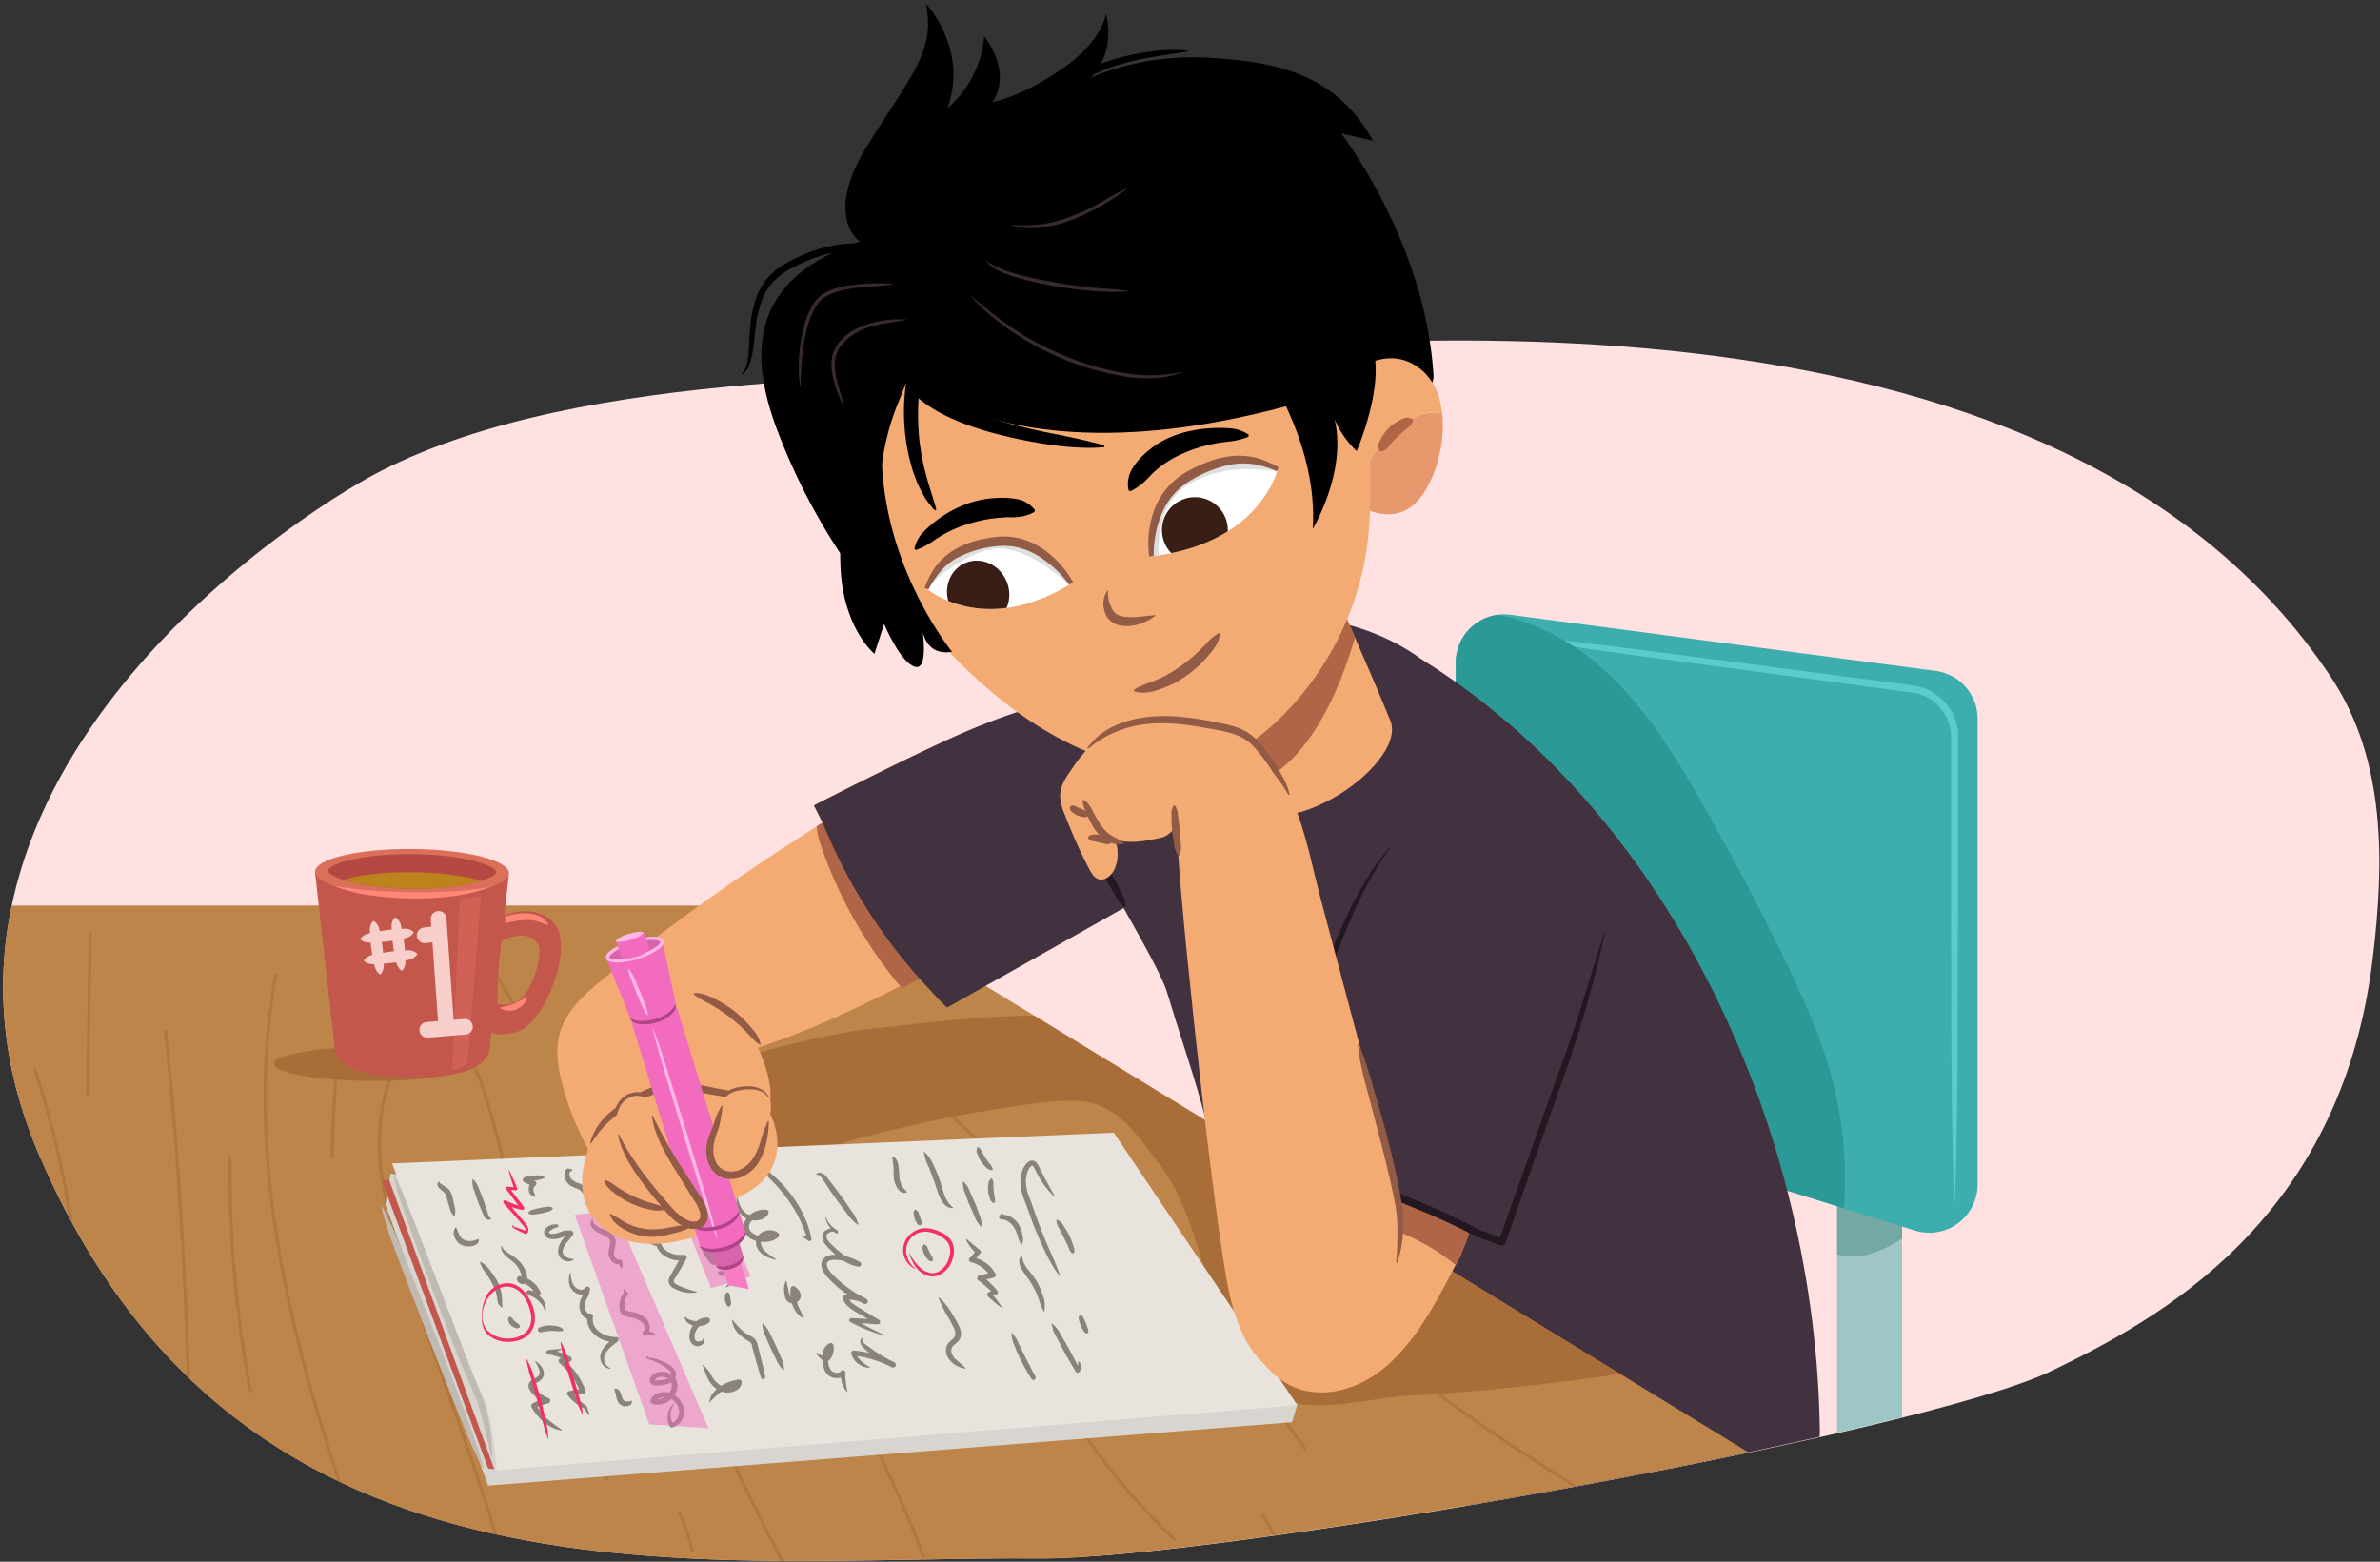 <svg xmlns="http://www.w3.org/2000/svg" xmlns:xlink="http://www.w3.org/1999/xlink" width="760" height="498.79" viewBox="0 0 760 498.79"><rect x="0" y="0" width="760" height="498.79" fill="#333333" stroke="none"/><defs><clipPath id="a"><path d="M743.5,216.14c-89-133.83-326.28-257.06-410-247.94-47.27,5.14-146.27,148.59-212,182.25C91.14,166-37.69,252,12.48,368.84c64.92,151.21,213,128,319,128.89,54.93.47,280.54-39.31,323-59.93,33.72-16.38,92.28-47.62,102.4-131.82C760.54,275.76,761.25,242.84,743.5,216.14Z" fill="none"/></clipPath><clipPath id="b"><path d="M417.1,168.1s21.22,47.83,26.91,62.14-38.34,44.54-52.88,23.13c-6.08-15.29-20-55-20-55Z" fill="#f4ab73"/></clipPath><clipPath id="c"><path d="M408,149.91s-5.51,23.74-40.33,27.76c0,0-2.07-17.58,11.71-25.51S401.07,146.53,408,149.91Z" fill="none"/></clipPath><clipPath id="d"><path d="M295.89,188s18.19,15.68,46.16-1.63c0,0-9-15.23-23.8-13.43S298.93,181.29,295.89,188Z" fill="none"/></clipPath></defs><path d="M744.27,216.14C655.19,82.31,425.52,107.68,341.71,116.79c-47.32,5.15-154.29,0-220.13,33.66C91.24,166-37.73,252,12.5,368.84c65,151.21,213.2,128,319.38,128.89,55,.47,280.83-39.31,323.31-59.93C689,421.42,747.57,390.18,757.69,306,761.33,275.76,762.05,242.84,744.27,216.14Z" fill="#ffe1e1"/><g clip-path="url(#a)"><path d="M597,504.82a10.37,10.37,0,0,1-10.38-10.37V314.65a10.38,10.38,0,0,1,20.75,0v179.8A10.37,10.37,0,0,1,597,504.82Z" fill="#9ec6c4"/><path d="M586.65,375.71v24.87a15.52,15.52,0,0,0,4.66.75c5.82.05,11.22-2.75,16.09-5.72V372.7C600.85,370,592.86,371.77,586.65,375.71Z" fill="#74a8a4"/><path d="M611.48,393,475.69,350.6a15.43,15.43,0,0,1-10.84-14.73V211.64a15.43,15.43,0,0,1,17.45-15.3l135.8,17.93a15.44,15.44,0,0,1,13.41,15.3V378.23A15.43,15.43,0,0,1,611.48,393Z" fill="#3dadad"/><path d="M474.93,201.94c25.56,2.44,51,5.88,76.42,9.17l38.16,5,19.08,2.48,2.39.31,1.28.23c.42.09.83.22,1.25.33a16.73,16.73,0,0,1,4.64,2.24,16.5,16.5,0,0,1,6.21,8.09,16,16,0,0,1,.93,5.07c0,1.68,0,3.23,0,4.85l0,9.62,0,19.24L625.17,307c0,25.65,0,51.31-.9,77a.15.15,0,0,1-.3,0c-.85-25.65-.85-51.31-.9-77L623,268.54l0-19.24v-9.62c0-1.59,0-3.24,0-4.78a13.68,13.68,0,0,0-.82-4.34,14.39,14.39,0,0,0-5.29-6.94,14.67,14.67,0,0,0-4-1.93c-.36-.09-.71-.21-1.07-.29l-1.09-.19-2.38-.33-19.07-2.55-38.14-5.12c-25.42-3.42-50.86-6.7-76.17-11a.16.16,0,0,1-.13-.17A.15.15,0,0,1,474.93,201.94Z" fill="#5accc9"/><path d="M569,304.56q-11.79-24-25-47.27c-9.41-16.57-19.62-33.15-34.19-45.43a74.07,74.07,0,0,0-22.55-13.12,58.81,58.81,0,0,0-9.07-2.37,15.42,15.42,0,0,0-13.3,15.27V335.87a15.43,15.43,0,0,0,10.84,14.73l113.09,35.28a126.4,126.4,0,0,0-4.06-42.37C581,330,575.13,317.15,569,304.56Z" fill="#2b9996"/><path d="M389.65,387.17c-1.23,46.34,18.47,74.29,62.93,88.48,31.32,9.07,90.61,36,118,12.48,7.79-7.87,10-19.64,10.55-30.7-1.12-94.26-46-196.33-127.39-247C413.3,181.05,340,200.58,342,255c0,8.88,27.37,50.9,30.65,61.85C380.07,341.73,388.29,361.34,389.65,387.17Z" fill="#42313e"/><polygon points="699.65 550.27 272.74 289.2 -27.95 289.2 -58.33 570.8 699.65 550.27" fill="#bd854a"/><path d="M603.11,555.45c-4.92-8.64-11.91-15.92-19.21-22.67-30.66-28.35-67.58-48.81-102.35-71.93S413,410.67,393.1,374" fill="none" stroke="#b0783e" stroke-linecap="round" stroke-miterlimit="10"/><path d="M416.93,463C381.6,411.57,323,381.12,282.06,334.07" fill="none" stroke="#b0783e" stroke-linecap="round" stroke-miterlimit="10"/><path d="M246.57,297c-5.24-1.36-9.53,4.52-10.72,9.8-3.45,15.35,4.38,30.94,13.7,43.62,21.4,29.12,51.39,50.81,74.58,78.53,17.28,20.66,30.79,44.68,50.9,62.59" fill="none" stroke="#b0783e" stroke-linecap="round" stroke-miterlimit="10"/><path d="M343.38,423.79A172.21,172.21,0,0,1,313,395.94" fill="none" stroke="#b0783e" stroke-linecap="round" stroke-miterlimit="10"/><path d="M88.05,311.34c-11.69,64.56,8.64,130.25,30.66,192" fill="none" stroke="#b0783e" stroke-linecap="round" stroke-miterlimit="10"/><path d="M56.48,592.24A1473.41,1473.41,0,0,0,52.89,329.5" fill="none" stroke="#b0783e" stroke-linecap="round" stroke-miterlimit="10"/><path d="M172.31,604.55c4.3-33.92-1.12-68.43-10.21-101.39s-21.82-64.79-32.56-97.26c-6.66-20.15-12.5-42.44-4.6-62.14,2.38-5.94,6.94-12,13.34-12.34,8.7-.45,13.91,9.37,16.5,17.69,12.84,41.3,16.62,86.23,39,123.23" fill="none" stroke="#b0783e" stroke-linecap="round" stroke-miterlimit="10"/><path d="M213.6,416.47a601.86,601.86,0,0,0,69,136.29" fill="none" stroke="#b0783e" stroke-linecap="round" stroke-miterlimit="10"/><path d="M251.24,412.43l-34.3-66.6" fill="none" stroke="#b0783e" stroke-linecap="round" stroke-miterlimit="10"/><path d="M167.49,327.87a173.7,173.7,0,0,0-26.11-39.49" fill="none" stroke="#b0783e" stroke-linecap="round" stroke-miterlimit="10"/><path d="M114.2,309.64c-3.71,3.81-4.57,9.5-5.16,14.79q-2.52,22.53-3,45.23" fill="none" stroke="#b0783e" stroke-linecap="round" stroke-miterlimit="10"/><path d="M73.45,369.65A384.12,384.12,0,0,0,80,444.33" fill="none" stroke="#b0783e" stroke-linecap="round" stroke-miterlimit="10"/><path d="M11.21,341.83a292.17,292.17,0,0,1,14.24,76.49" fill="none" stroke="#b0783e" stroke-linecap="round" stroke-miterlimit="10"/><path d="M28.81,297.87l-.87,51.72" fill="none" stroke="#b0783e" stroke-linecap="round" stroke-miterlimit="10"/><path d="M277.73,458.29a414.36,414.36,0,0,1,17.14,38.63" fill="none" stroke="#b0783e" stroke-linecap="round" stroke-miterlimit="10"/><path d="M216.89,483a62.43,62.43,0,0,1,4.16,12.29" fill="none" stroke="#b0783e" stroke-linecap="round" stroke-miterlimit="10"/><path d="M403.22,483.8c10.89,19.41,21.78,38.84,31.6,58.8,3.53,7.15,7,14.53,7.91,22.45" fill="none" stroke="#b0783e" stroke-linecap="round" stroke-miterlimit="10"/><path d="M206.72,375.59c7,5.38,16.67,6,25.26,4s16.42-6.28,24.4-10c17.39-8.18,78.54-20,90.17-17.8s16.64,11,23.89,20.34c15.21,19.68,14.63,55.4,33.66,71.43,11.76,9.91,30.62,3,46,2.16q21.26-1.18,42.41-3.68c8.18-1,16.54-1.78,24.68-3.35L330.28,324.39c-17.53,0-35.8,2.48-52.62,4.22-17.58,1.82-85.42,17.91-79.51,34.57A26.94,26.94,0,0,0,206.72,375.59Z" fill="#a86d38"/><polygon points="128.52 375.4 124.69 374.86 123.05 384.71 155.88 474.47 412.58 454.22 414.22 448.75 353.47 363.36 128.52 375.4" fill="#d8d5d0"/><path d="M125.23,371.57s24.63,66.78,28.47,73.34,4.92,24.63,4.92,24.63l255.6-20.79-58.56-87Z" fill="#e8e4dd"/><polygon points="155.88 469 121.95 377.05 124.21 376.7 157.87 469.27 155.88 469" fill="#c4574c"/><path d="M156.83,465.18c-.87-3.88-1.72-7.72-2.71-11.51-.49-1.89-1-3.77-1.66-5.6-.3-.92-.67-1.81-1-2.7l-1.2-2.69c-3.2-7.32-6-14.71-8.86-22.1s-5.58-14.83-8.28-22.27-5.54-14.84-7.44-22.58l.28-.1c3.61,7.1,6.31,14.54,9.17,21.93l8.52,22.16c2.82,7.38,5.61,14.82,8.59,22.09l1.17,2.75c.37.94.74,1.89,1,2.85a52.26,52.26,0,0,1,1.56,5.83,53,53,0,0,1,1.16,11.91Z" fill="#bfbab2"/><path d="M122.09,385.48c3.61,6.57,6.15,13.56,8.94,20.46s5.48,13.83,8.19,20.75,5.34,13.88,7.95,20.85,5.37,13.87,7.21,21.13l-.27.11c-3.55-6.61-6.17-13.56-8.94-20.47s-5.48-13.82-8.2-20.75-5.35-13.88-8-20.84-5.42-13.85-7.2-21.14Z" fill="#bfbab2"/><path d="M179.38,456.9a11.5,11.5,0,0,1-5.61-2.65,16,16,0,0,1-4.05-4.89.87.87,0,0,1,.36-1.15h0a20,20,0,0,1,4.54-1.75l-.12,1.72a12,12,0,0,1-3.92-2.51,8.09,8.09,0,0,1-1.5-1.91,2.44,2.44,0,0,1-.27-1.61,2.31,2.31,0,0,1,.93-1.33c.73-.53,1.42-.77,1.88-1.11a1.5,1.5,0,0,0,.7-1.22,4.08,4.08,0,0,0-.44-1.78c-.28-.62-.64-1.24-1-1.88a.12.12,0,0,1,0-.16.11.11,0,0,1,.11,0,7.15,7.15,0,0,1,1.69,1.52,4.31,4.31,0,0,1,1,2.26,2.8,2.8,0,0,1-.27,1.41,3.29,3.29,0,0,1-.9,1.08c-.7.52-1.4.8-1.82,1.15a.74.74,0,0,0-.3.4.92.92,0,0,0,.15.48,5,5,0,0,0,.54.73,7.5,7.5,0,0,0,.67.71,10.42,10.42,0,0,0,3.38,2.09.89.89,0,0,1,.51,1.16.91.91,0,0,1-.63.56,19,19,0,0,0-4.16,1.53l.37-1.16a14.85,14.85,0,0,0,3.48,4.5c1.46,1.28,3.06,2.36,4.71,3.61a.11.11,0,0,1,0,.16A.13.13,0,0,1,179.38,456.9Z" fill="#89837a"/><path d="M166,423.8c-.53.67-1,.42-1.48.29a3.34,3.34,0,0,1-1.29-.74,3.17,3.17,0,0,1-.85-1.29,2.07,2.07,0,0,1-.14-.78.94.94,0,0,1,.53-.75.2.2,0,0,1,.21,0h0a2.78,2.78,0,0,1,.61.46c.11.12.14.25.24.37a4.59,4.59,0,0,0,.61.64,7.66,7.66,0,0,0,.74.59c.28.21.57.18.84,1v0A.2.2,0,0,1,166,423.8Z" fill="#89837a"/><path d="M160.29,417.56a2.66,2.66,0,0,1-1.35-1.84c-.19-.72-.2-1.41-.35-2a13.89,13.89,0,0,0-1.33-3.57,29.49,29.49,0,0,0-2-3.39,10.47,10.47,0,0,1-2-3.62.12.12,0,0,1,.09-.15.11.11,0,0,1,.08,0,8.64,8.64,0,0,1,3.1,2.8,22.89,22.89,0,0,1,2.34,3.52,12.86,12.86,0,0,1,1.32,4.14c.1.74.12,1.43.15,2.05s0,1.18.12,1.93a.12.12,0,0,1-.1.14A.09.09,0,0,1,160.29,417.56Z" fill="#89837a"/><path d="M152.94,395.88a1.67,1.67,0,0,1-.77,1.53,4.3,4.3,0,0,1-1.55.58,5.3,5.3,0,0,1-3.24-.38,4.53,4.53,0,0,1-2.21-2.49,2.91,2.91,0,0,1,.29-3.08.14.14,0,0,1,.19,0l0,0h0a21.6,21.6,0,0,1,1,2.41,3.54,3.54,0,0,0,1.53,1.51,4.76,4.76,0,0,0,2.22.39,4.06,4.06,0,0,0,1.11-.23c.35-.11.7-.17,1.23-.37h0a.14.14,0,0,1,.18.08Z" fill="#89837a"/><path d="M145,388.41a5.33,5.33,0,0,1-1.46-2.84c-.32-1-.62-2-.88-3a5,5,0,0,0-.43-1.21,3.1,3.1,0,0,0-.83-.91,9.21,9.21,0,0,1-1.23-1.1,2,2,0,0,1-.44-.93.94.94,0,0,1,.39-1,.13.13,0,0,1,.18.05.06.06,0,0,1,0,0h0a.68.68,0,0,0,.34.51c.13.1.3.19.48.3l1.23.82a6,6,0,0,1,.7.52,3.63,3.63,0,0,1,.66.75,5.59,5.59,0,0,1,.69,1.68c.27,1,.49,2,.7,3a5.3,5.3,0,0,1,.1,3.19.13.13,0,0,1-.17.08Z" fill="#89837a"/><path d="M151.07,376.63a7,7,0,0,1,1.9,3.12c.47,1.1.92,2.21,1.33,3.33s.79,2.26,1.15,3.4l.5,1.59a2.8,2.8,0,0,0,.27.58.73.73,0,0,0,.55.39h0a.12.12,0,0,1,.1.15.08.08,0,0,1,0,.05,1,1,0,0,1-1.16.26,2.06,2.06,0,0,1-.94-.72,2.15,2.15,0,0,1-.29-.5l-.18-.41-.35-.83c-.47-1.1-.92-2.21-1.34-3.33s-.79-2.25-1.15-3.39a7,7,0,0,1-.59-3.61.13.13,0,0,1,.16-.1Z" fill="#89837a"/><path d="M160.32,398c.28,1.11,1.21,1.65,2.13,2.28a19.8,19.8,0,0,1,2.9,2.07,10.23,10.23,0,0,1,2.25,3,8.43,8.43,0,0,1,.83,3.75h0a.83.83,0,0,1-.39.7,2,2,0,0,1-1.73.19,2,2,0,0,1-.77-.46,1.45,1.45,0,0,1-.45-1.17.9.9,0,0,1,1-.8l.11,0a9.9,9.9,0,0,1,3.77,1.77,7.74,7.74,0,0,1,2.6,3.38v0a.83.83,0,0,1-.49,1.07H172a4.79,4.79,0,0,1-3.47-.26h0a.8.8,0,0,1,.6-1.47,8.61,8.61,0,0,1,3.8,2.47,5.19,5.19,0,0,1,1.32,4.2.11.11,0,0,1-.13.09.12.12,0,0,1-.09-.08,7.2,7.2,0,0,0-2.09-3.27,8.22,8.22,0,0,0-3.29-1.89l.59-1.48a3.2,3.2,0,0,0,2.26.08L171,413.4a6.29,6.29,0,0,0-2.08-2.57,9.09,9.09,0,0,0-3.12-1.45l1.1-.78a.35.35,0,0,0-.08-.28.22.22,0,0,0,.08,0c.11.05.24,0,.19,0l-.39.72a7.79,7.79,0,0,0-2.4-5.61c-.74-.75-1.71-1.35-2.62-2.17a6.28,6.28,0,0,1-1.22-1.43,2.36,2.36,0,0,1-.33-1.89.12.12,0,0,1,.14-.08.15.15,0,0,1,.08.08Z" fill="#89837a"/><path d="M174.92,424.15a2.41,2.41,0,0,1-1,.9c-.36.18-.74.28-1.11.43a.81.81,0,0,1-.59-1.5l.12-.05a9.13,9.13,0,0,1,3.9-.61,10.69,10.69,0,0,1,2,.32,2.43,2.43,0,0,1,1.67,1.15.16.16,0,0,1-.05.2h0a3.69,3.69,0,0,1-1.88.15,12.23,12.23,0,0,0-1.71-.07,17.32,17.32,0,0,0-3.37.39l-.47-1.55c.39-.07.77-.18,1.17-.23a2.46,2.46,0,0,1,1.3.25.16.16,0,0,1,.07.2Z" fill="#89837a"/><path d="M179.41,431.05a29,29,0,0,1-4.12,1.47l0-1.33a16.43,16.43,0,0,1,3.52.72,18.47,18.47,0,0,1,3.33,1.43.82.82,0,0,1,.32,1.12.76.76,0,0,1-.22.25,4.09,4.09,0,0,1-3.16.81l.7-1.52a25.47,25.47,0,0,1,4.25,4.55,22.52,22.52,0,0,1,2.9,5.54v0a.86.86,0,0,1-.52,1.09l-.16,0-4.25.63.51-1.26a19.36,19.36,0,0,0,4.75,4.44l.26.44s0-.07,0-.05v.05l0,.14.09.31.22.63c.08.22.15.43.21.66a3.37,3.37,0,0,1,.15.72.1.1,0,0,1-.1.11A.09.09,0,0,1,188,452l0-.05a5.8,5.8,0,0,0-.37-.52l-.39-.55c-.14-.19-.26-.37-.39-.57l-.19-.3-.09-.17-.05-.11s0-.14,0-.21l.27.43a14,14,0,0,1-5.52-4.4.79.79,0,0,1,.15-1.11.82.82,0,0,1,.33-.15h0l4.23-.77-.67,1.14a21,21,0,0,0-2.74-5.06,24.4,24.4,0,0,0-3.91-4.28h0a.88.88,0,0,1-.09-1.23.87.87,0,0,1,.81-.28,2.62,2.62,0,0,0,1.85-.4l.1,1.37a19.52,19.52,0,0,0-6.21-2.26H175a.67.67,0,0,1,0-1.32,28.6,28.6,0,0,1,4.36-.36.11.11,0,0,1,.11.12A.13.13,0,0,1,179.41,431.05Z" fill="#89837a"/><path d="M201.57,447.3a.75.75,0,0,1,.14.83,1.4,1.4,0,0,1-.52.64,2.79,2.79,0,0,1-1.36.38,2.69,2.69,0,0,1-.74-.07,2.22,2.22,0,0,1-.74-.3,3.1,3.1,0,0,1-1-1,6.7,6.7,0,0,1-.66-2.24,6.86,6.86,0,0,0-.25-.83c-.07-.27-.12-.55-.23-1h0a.16.16,0,0,1,.11-.19h0a1.41,1.41,0,0,1,1.29.45,3.56,3.56,0,0,1,.62,1.12,11.8,11.8,0,0,0,.68,1.79,1.53,1.53,0,0,0,.66.63,1.4,1.4,0,0,0,.31.09,2.37,2.37,0,0,0,.71,0,1.82,1.82,0,0,1,.33,0,.51.51,0,0,0,.45-.16l0,0A.15.15,0,0,1,201.57,447.3Z" fill="#89837a"/><path d="M194.86,437.17a3.47,3.47,0,0,1-2.71-1.83,4.08,4.08,0,0,1-.14-3.48,8.16,8.16,0,0,1,1.94-2.71,29.54,29.54,0,0,1,2.4-2l.56,1.47a9.61,9.61,0,0,1-6.57-2,7.78,7.78,0,0,1-2.27-2.77,5.38,5.38,0,0,1-.38-3.71l1.09,1.08a2.41,2.41,0,0,1-2-.34,3.54,3.54,0,0,1-1.12-1.32,5.57,5.57,0,0,1-.63-3,7.72,7.72,0,0,1,1-2.76,5.67,5.67,0,0,0,.8-2.14l1.38.55a3.41,3.41,0,0,1-2.92,1.2,4,4,0,0,1-2.62-1.5,4.53,4.53,0,0,1-1-2.65,8.18,8.18,0,0,1,.3-2.63.11.11,0,0,1,.14-.08.11.11,0,0,1,.08.09,15.74,15.74,0,0,0,.39,2.47,4.26,4.26,0,0,0,1.08,1.93,2.87,2.87,0,0,0,1.76.87,1.85,1.85,0,0,0,1.6-.73.78.78,0,0,1,1.38.53v0a7.1,7.1,0,0,1-.9,2.82,6.42,6.42,0,0,0-.8,2.16,4.18,4.18,0,0,0,.47,2.06,1.89,1.89,0,0,0,.56.68.59.59,0,0,0,.54.09h0a.9.9,0,0,1,1.07.68,1,1,0,0,1,0,.42,4.72,4.72,0,0,0,2,4.64,8.24,8.24,0,0,0,5.37,1.73h0a.82.82,0,0,1,.52,1.47c-1.61,1.21-3.24,2.43-4,4a3.39,3.39,0,0,0-.19,2.47,3.51,3.51,0,0,0,1.78,2,.12.12,0,0,1,.05.15A.14.14,0,0,1,194.86,437.17Z" fill="#89837a"/><path d="M183.27,402.24a3,3,0,0,1-3.39.19,3.12,3.12,0,0,1-1.36-1.42,3.55,3.55,0,0,1-.29-1.94,6.85,6.85,0,0,1,1.42-3.2c.65-.88,1.33-1.64,1.83-2.44l.55,1.37a5,5,0,0,0-2.58.39,11.84,11.84,0,0,1-1.63.46,5.64,5.64,0,0,1-1.84.05,2.69,2.69,0,0,1-1.91-1.07,1.84,1.84,0,0,1-.28-1.33,2.09,2.09,0,0,1,.58-1.06,3.85,3.85,0,0,1,1.62-1,4.53,4.53,0,0,1,1.75-.21h.14a.48.48,0,0,1,.44.51.47.47,0,0,1-.41.43,11.14,11.14,0,0,1-1.65.13.11.11,0,0,1-.11-.11.12.12,0,0,1,0-.1,11,11,0,0,1,1.43-.85l.17,1a5.11,5.11,0,0,0-2.31,1.23.58.58,0,0,0-.17.3c0,.05,0,.07.07.16a1.16,1.16,0,0,0,.81.32,4.43,4.43,0,0,0,1.29-.1,11.85,11.85,0,0,0,1.39-.43,6.21,6.21,0,0,1,3.57-.47h0a.89.89,0,0,1,.67,1.07.86.86,0,0,1-.13.29c-.63.95-1.35,1.72-2,2.51a5.36,5.36,0,0,0-1.22,2.36,2,2,0,0,0,.1,1.11,2,2,0,0,0,.7.86,3.77,3.77,0,0,0,2.56.79h0a.11.11,0,0,1,.12.11A.11.11,0,0,1,183.27,402.24Z" fill="#89837a"/><path d="M168.72,387.31c.5-.85,1.17-.87,1.8-1.07s1.28-.35,1.92-.48,1.3-.22,2-.29a2.57,2.57,0,0,1,2.08.3.15.15,0,0,1,0,.21,2.59,2.59,0,0,1-1.8,1.07c-.64.18-1.28.36-1.92.49s-1.3.22-2,.29a2.46,2.46,0,0,1-2.08-.3A.17.17,0,0,1,168.72,387.31Z" fill="#89837a"/><path d="M171,382.21a2.13,2.13,0,0,1-2.11-1.87,3.19,3.19,0,0,1,1-3l.2,1.47c-.89-.38-1.77-.77-2.63-1.18h0a.9.9,0,0,1-.42-1.19.93.93,0,0,1,.57-.48,17.71,17.71,0,0,1,3.22-.52A5,5,0,0,1,174,376a.14.14,0,0,1,0,.18.1.1,0,0,1-.05,0,8.36,8.36,0,0,1-3,.79,25.67,25.67,0,0,0-2.91.69l.13-1.68c.88.38,1.75.8,2.61,1.22l.07,0a.86.86,0,0,1,.38,1.13.91.91,0,0,1-.25.3,1.57,1.57,0,0,0-.65,1.4,5.3,5.3,0,0,0,.7,1.91h0a.13.13,0,0,1,0,.18Z" fill="#89837a"/><path d="M182.79,373.77a4.37,4.37,0,0,1-1.32.68l.49-.33a3,3,0,0,0-.09,1.25,2.27,2.27,0,0,0,.53,1.13,4.9,4.9,0,0,0,2.48,1.39,4.76,4.76,0,0,1,1.7,1.11,6.59,6.59,0,0,1,1.1,1.57c.27.53.53,1,.73,1.5l.6,1.56a.12.12,0,0,1-.06.16h-.07a2.91,2.91,0,0,1-1.6-1,12.25,12.25,0,0,1-1-1.42,4,4,0,0,0-2.09-1.81,11.59,11.59,0,0,1-1.67-.67,4.49,4.49,0,0,1-1.54-1.37,4,4,0,0,1-.71-2,2.87,2.87,0,0,1,.53-2l.14-.19a.37.37,0,0,1,.35-.14,4.09,4.09,0,0,1,1.43.37.12.12,0,0,1,.07.17Z" fill="#89837a"/><path d="M189.35,389.55a1.73,1.73,0,0,0,.76,1.63,6,6,0,0,0,1.72,1.07c.69.29,1.44.55,2.21.91a4.76,4.76,0,0,1,2.14,1.86,4.06,4.06,0,0,1,.3,2.88c-.17.82-.4,1.61-.47,2.18a2.46,2.46,0,0,0,.5,1.62,1.87,1.87,0,0,0,1.42.68h.22a.52.52,0,0,1,.49.45,8.75,8.75,0,0,1,.08,2.24.11.11,0,0,1-.13.1.12.12,0,0,1-.08,0,9.3,9.3,0,0,1-1.11-1.95l.71.46a2.69,2.69,0,0,1-1.51-.07,3.2,3.2,0,0,1-1.27-.85,4,4,0,0,1-1-2.72,19.19,19.19,0,0,1,.42-2.43,2.69,2.69,0,0,0-.12-1.71,3.1,3.1,0,0,0-1.36-1.17c-.63-.35-1.35-.65-2.08-1a5.41,5.41,0,0,1-2.09-1.62,2.51,2.51,0,0,1-.52-1.36,1.45,1.45,0,0,1,.61-1.29.13.13,0,0,1,.16,0,.13.13,0,0,1,0,.08Z" fill="#89837a"/><path d="M199.59,411.68a1.39,1.39,0,0,0,.8,1.14.46.46,0,0,1,.21.62.38.38,0,0,1-.09.13l-.23.22a3.67,3.67,0,0,0-.69,1.55,6.46,6.46,0,0,0-.17,2,2.69,2.69,0,0,0,.18.85c.08.17.13.22.36.35a6.81,6.81,0,0,0,1.92.47,7.87,7.87,0,0,1,4.5,2.21,4.05,4.05,0,0,1,1.09,2.56,3.52,3.52,0,0,1-1,2.63l-.67-1.22a4.72,4.72,0,0,1,2,.15,3.69,3.69,0,0,1,1.68,1,.12.12,0,0,1,0,.16.1.1,0,0,1-.1,0,9,9,0,0,0-3.33.08.71.71,0,0,1-.86-.54.7.7,0,0,1,.15-.63l0,0a2.18,2.18,0,0,0-.27-3,6.5,6.5,0,0,0-3.55-1.62,8.24,8.24,0,0,1-2.44-.7A2.35,2.35,0,0,1,198,418.8a4.44,4.44,0,0,1-.22-1.38,8,8,0,0,1,.33-2.48,4.58,4.58,0,0,1,.54-1.2,2.39,2.39,0,0,1,1.12-1l-.1,1a2,2,0,0,1-.55-1.06,1.38,1.38,0,0,1,.26-1.06.13.13,0,0,1,.17,0s0,.05,0,.08Z" fill="#89837a"/><path d="M206.76,433.46s0,0,0,.07,0,0,0,0l-.09,0s0,0,0,0,0,0,0,0a1.86,1.86,0,0,0,.49.09c.41,0,.83.09,1.25.16a15.1,15.1,0,0,1,2.45.68,12.71,12.71,0,0,1,2.32,1.12,8,8,0,0,1,2.11,1.69,2.62,2.62,0,0,1,.62,1.57,2.68,2.68,0,0,1-.54,1.61,4.68,4.68,0,0,1-2.42,1.63,10.3,10.3,0,0,1-2.65.39,7.6,7.6,0,0,1-1.4,0,1.71,1.71,0,0,1-1-.49,1.54,1.54,0,0,1-.42-1.17,2,2,0,0,1,.3-1,3.22,3.22,0,0,1,.55-.66,4,4,0,0,1,1.36-.77,5.84,5.84,0,0,1,2.87-.18,5.77,5.77,0,0,1,1.4.47,4.19,4.19,0,0,1,1.22.94,4.49,4.49,0,0,1,1.12,2.8,5.56,5.56,0,0,1-.66,2.84,6.2,6.2,0,0,1-1.92,2.11,7,7,0,0,1-2.57,1.16,5.26,5.26,0,0,1-2.93-.22h0a.86.86,0,0,1-.51-1,3.51,3.51,0,0,1,2.06-2.2,5.8,5.8,0,0,1,2.68-.51,6.39,6.39,0,0,1,4.62,2.48,5.92,5.92,0,0,1,1.23,5.08,5,5,0,0,1-3.65,3.71l-.06,0a.63.63,0,0,1-.69-.32,6,6,0,0,1-.63-3.86,6.26,6.26,0,0,1,1.74-3.32.11.11,0,0,1,.16,0,.11.11,0,0,1,0,.13,6.64,6.64,0,0,0-1,3.28,5.6,5.6,0,0,0,.85,3.11l-.76-.31a3.76,3.76,0,0,0,2.54-2.79,4.35,4.35,0,0,0-1-3.75,4.79,4.79,0,0,0-3.46-1.82,4.23,4.23,0,0,0-1.9.38,1.83,1.83,0,0,0-1.1,1.09l-.52-1a4.21,4.21,0,0,0,3.83-.79,4.7,4.7,0,0,0,1.36-1.53,3.7,3.7,0,0,0,.49-1.91,2.66,2.66,0,0,0-2.3-2.6,4.13,4.13,0,0,0-2,.08,2.48,2.48,0,0,0-.79.43,1.67,1.67,0,0,0-.25.28.5.5,0,0,0-.07.19c0,.05,0,0,0,0s0,0,.1,0a7.07,7.07,0,0,0,1.08,0,8.07,8.07,0,0,0,2.23-.29,3.1,3.1,0,0,0,1.64-1,1,1,0,0,0,0-1.37,7.42,7.42,0,0,0-1.68-1.45,17.11,17.11,0,0,0-2-1.23,22.89,22.89,0,0,0-2.2-1c-.37-.14-.76-.28-1.15-.4a1.56,1.56,0,0,1-.66-.33.36.36,0,0,1-.08-.32.28.28,0,0,1,.26-.19.53.53,0,0,1,.22,0,.2.2,0,0,1,.13.11.16.16,0,0,1-.06.21.1.1,0,0,1-.15,0,.1.1,0,0,1,0-.12Z" fill="#89837a"/><path d="M226.52,447.77a5.6,5.6,0,0,1,1.18-2.88,9.29,9.29,0,0,1,2.32-2.1,13.43,13.43,0,0,1,5.83-2.18.88.88,0,0,1,1,.76.86.86,0,0,1,0,.16,3,3,0,0,1-1.49,2.36,5.61,5.61,0,0,1-2.28.82,5.89,5.89,0,0,1-2.4-.18,6.42,6.42,0,0,1-2.08-1.07,9.24,9.24,0,0,1-2.71-3.49c-.61-1.28-1-2.52-1.52-3.81a.12.12,0,0,1,.06-.15.13.13,0,0,1,.12,0,10.28,10.28,0,0,1,2.61,3.27,8.27,8.27,0,0,0,2.41,2.83,4.58,4.58,0,0,0,3.26.83c1.1-.14,2.26-.9,2.25-1.49l1,.91a13.1,13.1,0,0,0-5.18,1.74,14.15,14.15,0,0,0-2.18,1.67,19.5,19.5,0,0,0-2,2.07.12.12,0,0,1-.17,0A.13.13,0,0,1,226.52,447.77Z" fill="#89837a"/><path d="M224.49,427.56a.73.73,0,0,1,.39.43,1,1,0,0,1,0,.66,1.89,1.89,0,0,1-.75.87,2.43,2.43,0,0,1-2.28.25,2.81,2.81,0,0,1-1.54-1.78,4.64,4.64,0,0,1-.08-2.12,6.69,6.69,0,0,1,1.83-3.54,5.15,5.15,0,0,1,3.83-1.52h0a.88.88,0,0,1,.83.91.87.87,0,0,1-.26.58,4.52,4.52,0,0,1-2.2,1.11,6.6,6.6,0,0,1-2.3.07,4.74,4.74,0,0,1-2.12-.83,2.58,2.58,0,0,1-1.18-1.93.12.12,0,0,1,.12-.12.09.09,0,0,1,.08,0h0a3.71,3.71,0,0,0,1.55.95,6.77,6.77,0,0,0,1.72.37,3.91,3.91,0,0,0,3.09-.89l.58,1.48a3.54,3.54,0,0,0-2.51,1.07,5.19,5.19,0,0,0-1.42,2.57,3.2,3.2,0,0,0,0,1.37,1.23,1.23,0,0,0,.63.85,1.72,1.72,0,0,0,1.13,0,1.9,1.9,0,0,0,.58-.23.4.4,0,0,0,.18-.52v0a.11.11,0,0,1,.08-.14A.08.08,0,0,1,224.49,427.56Z" fill="#89837a"/><path d="M222.46,412.75a10.18,10.18,0,0,1-4.62-.2,13.36,13.36,0,0,1-2.21-.83,6.15,6.15,0,0,1-1.11-.65,2.45,2.45,0,0,1-.93-1.33,2.59,2.59,0,0,1,.13-1.59,9.15,9.15,0,0,1,.56-1.13l1.11-1.95,2.25-3.89.92,1.34a9.24,9.24,0,0,1-5.41-.87A7.79,7.79,0,0,1,210.9,400a5.46,5.46,0,0,1-1.36-2.58l.74.62a5.25,5.25,0,0,1-3.78-2,3.69,3.69,0,0,1-.83-2,2,2,0,0,1,.91-1.9.1.1,0,0,1,.15,0,.13.13,0,0,1,0,.12,1.69,1.69,0,0,0-.17,1.57,3.6,3.6,0,0,0,.91,1.32,4.59,4.59,0,0,0,2.86,1.32.76.76,0,0,1,.73.59v0a4.88,4.88,0,0,0,2.84,3,7.59,7.59,0,0,0,4.37.65.9.9,0,0,1,1,.74.91.91,0,0,1-.11.61L216.91,406l-1.16,1.93a2.62,2.62,0,0,0-.59,1.47c0,.25.54.68,1.16,1a18.83,18.83,0,0,0,2,.85c1.34.51,2.73.9,4.2,1.34a.11.11,0,0,1,.08.14A.12.12,0,0,1,222.46,412.75Z" fill="#89837a"/><path d="M205.44,389.61a2.7,2.7,0,0,1-3.2-.56,3.22,3.22,0,0,1-.9-1.6,3.05,3.05,0,0,1,.19-1.93,6.59,6.59,0,0,1,2.23-2.51,22,22,0,0,1,2.67-1.53l.26,1.68a16.3,16.3,0,0,1-3.78-1,7.29,7.29,0,0,1-1.83-1.06,3.35,3.35,0,0,1-1.2-2.09,3.53,3.53,0,0,1,.53-2.26,18.57,18.57,0,0,1,1.05-1.57,4.31,4.31,0,0,0,.66-1.39,1.62,1.62,0,0,0-.33-1.47.11.11,0,0,1,0-.16.1.1,0,0,1,.1,0,1.81,1.81,0,0,1,1.26,1.68,3.72,3.72,0,0,1-.49,2.09c-.3.59-.66,1.09-.9,1.58a1.9,1.9,0,0,0-.28,1.28c.11.72,1,1.35,2.07,1.75a18.38,18.38,0,0,0,3.4.84h0a.88.88,0,0,1,.72,1,.92.92,0,0,1-.48.65,21,21,0,0,0-2.49,1.36A4.81,4.81,0,0,0,203,386.2a1.84,1.84,0,0,0,.29,1.95,3,3,0,0,0,2.14,1.25.11.11,0,0,1,.1.13S205.47,389.6,205.44,389.61Z" fill="#89837a"/><path d="M217.09,375.48a1.52,1.52,0,0,1-.59-1.89,3,3,0,0,1,1.38-1.53,3.73,3.73,0,0,1,3.92.26,2.67,2.67,0,0,1,1.18,2,3.83,3.83,0,0,1-.51,1.93l-.68,1.33a1.54,1.54,0,0,0-.27,1.2h0a.13.13,0,0,1-.1.15h0a1.18,1.18,0,0,1-.8-.67,1.92,1.92,0,0,1-.12-1.07,8.26,8.26,0,0,1,.55-1.6,2.56,2.56,0,0,0,.23-1.14,1.07,1.07,0,0,0-.48-.63,2.34,2.34,0,0,0-2.14-.28,1.89,1.89,0,0,0-.82.68,2.41,2.41,0,0,0-.52,1.18h0a.13.13,0,0,1-.15.11Z" fill="#89837a"/><path d="M226.24,386.9a2.07,2.07,0,0,0-.66,1.33,3.54,3.54,0,0,0,.22,1.46,8.6,8.6,0,0,0,.64,1.43l.75,1.49c1,2,1.89,4,2.83,6a.81.81,0,0,1-.39,1.06.79.79,0,0,1-.92-.19h0a39.74,39.74,0,0,0-5-4.62l1.41-.61a9.64,9.64,0,0,0,.73,4.43,11.78,11.78,0,0,0,2.56,3.77l-1.51.85a28.7,28.7,0,0,0-1.7-5.09h0a.89.89,0,0,1,.45-1.16.9.9,0,0,1,.83.07,18.41,18.41,0,0,1,7.46,9.15l-1,.94c.13,0-.18,0-.39,0l-.78.14c-.27.05-.56.11-.87.15a2.39,2.39,0,0,1-.56,0,1.27,1.27,0,0,1-.45-.09,1.32,1.32,0,0,1-.37-.29,1.05,1.05,0,0,1-.16-.49h0a.66.66,0,0,1,.61-.72h0a4.25,4.25,0,0,1,2.08.42,3.18,3.18,0,0,1,1.53,1.5,2.26,2.26,0,0,1-.18,2.12,2.8,2.8,0,0,1-1.55,1.17.11.11,0,0,1-.09-.2,2.67,2.67,0,0,0,1-1.27,1.52,1.52,0,0,0-.12-1.36,2.78,2.78,0,0,0-2.6-1l.63-.72a.38.38,0,0,0-.1-.29.33.33,0,0,0-.19-.16s-.09,0,0,0l.27,0,.77-.18c.28-.06.56-.14.87-.19l.51-.05a1.83,1.83,0,0,1,.76.12l-1,.95a17.09,17.09,0,0,0-7-8.19l1.27-1.09a30,30,0,0,1,1.86,5.38.9.9,0,0,1-1.49.86h0a13,13,0,0,1-2.95-4.38,11.45,11.45,0,0,1-.82-5.25h0a.88.88,0,0,1,.94-.79.94.94,0,0,1,.47.19,41.07,41.07,0,0,1,5.12,4.92l-1.33.86c-.88-2-1.79-4.07-2.63-6.12l-.61-1.56a9.28,9.28,0,0,1-.49-1.7,4,4,0,0,1,.1-1.84,2.32,2.32,0,0,1,1.18-1.36.11.11,0,0,1,.15,0A.12.12,0,0,1,226.24,386.9Z" fill="#89837a"/><path d="M270.47,444.56a7.55,7.55,0,0,1-1.59-2.88,10.46,10.46,0,0,1-.42-3.3l1.47.41a2.77,2.77,0,0,1-2.1,1.3,4.2,4.2,0,0,1-4.84-3.6,11.58,11.58,0,0,1-.39-3.89,4.71,4.71,0,0,1,.67-2.08,4.08,4.08,0,0,1,1.66-1.51h0a.82.82,0,0,1,1.1.38.39.39,0,0,1,.06.15,5.34,5.34,0,0,1-1.64,5.23l-.06.05a.65.65,0,0,1-.69.11,6.06,6.06,0,0,1-3-2.72.11.11,0,0,1,.05-.15.13.13,0,0,1,.12,0,13.51,13.51,0,0,0,3.33,1.55l-.75.16a4.83,4.83,0,0,0,1-1.81,3.47,3.47,0,0,0,0-2l1.18.51a2.68,2.68,0,0,0-1.34,2.28,11.48,11.48,0,0,0,.37,3.28,4.2,4.2,0,0,0,.56,1.38,2.32,2.32,0,0,0,.44.5,1.65,1.65,0,0,0,.53.31,2.85,2.85,0,0,0,1.36.21,1.3,1.3,0,0,0,.94-.43v0a.78.78,0,0,1,1.07-.29.76.76,0,0,1,.39.72,16.49,16.49,0,0,0,.16,3c.12,1,.31,2,.48,3.06a.11.11,0,0,1-.1.13A.13.13,0,0,1,270.47,444.56Z" fill="#89837a"/><path d="M242.84,437.32a2.7,2.7,0,0,1,1.49,2.51.66.66,0,0,1-.68.64A.67.67,0,0,1,243,440l0-.1c-.59-1.69-1-3.43-1.53-5.14s-1-3.46-1.37-5.15a1.66,1.66,0,0,0-.38-.8,4.46,4.46,0,0,0-.9-.61,14.75,14.75,0,0,1-2.31-1.65,7.12,7.12,0,0,1-2.74-4.83.13.13,0,0,1,.11-.12.12.12,0,0,1,.1.05,27.81,27.81,0,0,0,3.54,3.7,12,12,0,0,0,2.13,1.34,5.26,5.26,0,0,1,1.31.88,3.39,3.39,0,0,1,.85,1.55c.5,1.76.89,3.47,1.33,5.21s.85,3.47,1.16,5.23l-1.32.1a3.49,3.49,0,0,0-.31-2.22.11.11,0,0,1,.06-.15A.09.09,0,0,1,242.84,437.32Z" fill="#89837a"/><path d="M232.9,417.31c-.84-.08-.87-.54-1.05-.92a4.35,4.35,0,0,1-.34-1.22,4.43,4.43,0,0,1,0-1.26,1.14,1.14,0,0,1,.77-1.16.24.24,0,0,1,.22,0h0a1.25,1.25,0,0,1,.62,1.13l.17,1c0,.34.08.69.11,1a1.21,1.21,0,0,1-.31,1.26h0A.24.24,0,0,1,232.9,417.31Z" fill="#89837a"/><path d="M256.5,421a7.08,7.08,0,0,1-3.37-4.08,10.71,10.71,0,0,1-.66-5.41.89.89,0,0,1,1-.76,1,1,0,0,1,.44.19,5.88,5.88,0,0,1,1.27,1.31,2.57,2.57,0,0,1,.43,2.26,2.68,2.68,0,0,1-1.6,1.61,2.45,2.45,0,0,1-2.29-.3,3.09,3.09,0,0,1-1.07-1.77,9.78,9.78,0,0,1-.27-1.65,6.5,6.5,0,0,1,.54-3.25.11.11,0,0,1,.15-.05.11.11,0,0,1,.07.08c.27,1.06.44,2.05.66,3,.1.48.21,1,.34,1.43a1.54,1.54,0,0,0,.53.85.79.79,0,0,0,.72,0,1,1,0,0,0,.54-.54,1,1,0,0,0-.23-.7,5.38,5.38,0,0,0-.92-.94l1.45-.56a10.19,10.19,0,0,0,.39,4.61c.5,1.52,1.35,2.81,2,4.46a.14.14,0,0,1-.07.16Z" fill="#89837a"/><path d="M250.22,437.61a8.69,8.69,0,0,1-2.33-3.37c-.62-1.2-1.19-2.42-1.77-3.63s-1.1-2.46-1.6-3.71a9.18,9.18,0,0,1-1.06-4,.12.12,0,0,1,.13-.12.11.11,0,0,1,.07,0,9.23,9.23,0,0,1,2.32,3.38c.62,1.19,1.2,2.41,1.78,3.62s1.1,2.46,1.61,3.71a8.7,8.7,0,0,1,1,4,.14.14,0,0,1-.14.12Z" fill="#89837a"/><path d="M247.58,402.33a11.11,11.11,0,0,1-3.77-1.55,5.94,5.94,0,0,1-1.58-1.51,4.53,4.53,0,0,1-.8-2.18,3.77,3.77,0,0,1,.62-2.36,4,4,0,0,1,1.93-1.46,5.33,5.33,0,0,1,2.28-.35,3.66,3.66,0,0,1,2.33.95.84.84,0,0,1,0,1.18l0,0,0,0a6,6,0,0,1-2.65,1.36,8.64,8.64,0,0,1-2.86.2,8.29,8.29,0,0,1-2.79-.73,5.17,5.17,0,0,1-2.32-2,4,4,0,0,1-.37-3.2,5.78,5.78,0,0,1,1.68-2.52,7.12,7.12,0,0,1,5.43-1.8h0a.83.83,0,0,1,.74.9,1.94,1.94,0,0,1-.05.2,3.26,3.26,0,0,1-1.58,1.7,5.63,5.63,0,0,1-2,.56,6.6,6.6,0,0,1-3.88-.76,5.62,5.62,0,0,1-2.38-3.1,9.75,9.75,0,0,1-.34-3.66.11.11,0,0,1,.12-.1.11.11,0,0,1,.1.08,15.05,15.05,0,0,0,1.1,3.28,5.16,5.16,0,0,0,2.1,2.25,5.64,5.64,0,0,0,3,.47c1-.12,2-.62,2.19-1.27l.69,1.09a5.57,5.57,0,0,0-4.09,1.45,4.17,4.17,0,0,0-1.16,1.74,2.17,2.17,0,0,0,.22,1.78,5,5,0,0,0,3.72,1.9,5.67,5.67,0,0,0,4.21-1.07l0,1.24a2.93,2.93,0,0,0-2.85-.31,2.2,2.2,0,0,0-1.61,2.23,4.28,4.28,0,0,0,1.6,2.87,26.17,26.17,0,0,0,3.13,2.26.11.11,0,0,1,0,.16A.09.09,0,0,1,247.58,402.33Z" fill="#89837a"/><path d="M235,374.5a1.32,1.32,0,0,1-1.49-.11,4.43,4.43,0,0,1-1.08-1,3.27,3.27,0,0,1-.44-3l.05-.13a.7.7,0,0,1,.47-.42,4.33,4.33,0,0,1,1.23-.16,1.37,1.37,0,0,1,1.12.65.18.18,0,0,1,0,.22h0a2.67,2.67,0,0,1-.95.59,3.87,3.87,0,0,0-.79.27l.51-.54a2.65,2.65,0,0,0,.32,1.63,2.87,2.87,0,0,0,.55.77,2.06,2.06,0,0,1,.62,1.11h0A.15.15,0,0,1,235,374.5Z" fill="#89837a"/><path d="M243.87,371.93a6.86,6.86,0,0,0,2.06,2.59c.84.75,1.75,1.56,2.62,2.4a40,40,0,0,1,4.74,5.49,37.52,37.52,0,0,1,3.62,6.3,28.75,28.75,0,0,1,2.2,6.92v.12a.55.55,0,0,1-.47.63.59.59,0,0,1-.37-.07,17.11,17.11,0,0,1-2.26-1.59.12.12,0,0,1,0-.16.1.1,0,0,1,.11,0,16.81,16.81,0,0,1,2.66.72l-.82.68a56.91,56.91,0,0,0-2.58-6.49,45,45,0,0,0-3.55-6,50.65,50.65,0,0,0-4.42-5.41c-.79-.85-1.66-1.62-2.48-2.57a6.51,6.51,0,0,1-1-1.61,3.19,3.19,0,0,1-.25-1.92.12.12,0,0,1,.14-.09A.11.11,0,0,1,243.87,371.93Z" fill="#89837a"/><path d="M277.69,436.82a6.1,6.1,0,0,1-3.6-1.22,5.86,5.86,0,0,1-2.25-3.31.77.77,0,0,1,.57-.94.65.65,0,0,1,.24,0h0a33.6,33.6,0,0,1,6.67,1.21,29.91,29.91,0,0,1,6.29,2.57h0a.88.88,0,0,1-.81,1.56,41.2,41.2,0,0,1-6.13-3.75,24.47,24.47,0,0,1-2.76-2.31,3.87,3.87,0,0,1-1.12-1.64,1.69,1.69,0,0,1,0-1.11,1,1,0,0,1,.9-.58.11.11,0,0,1,.11.12.1.1,0,0,1-.06.09c-.54.31-.39.72-.13,1.13a2.73,2.73,0,0,0,.48.54c.16.14.43.3.66.48,1,.67,1.87,1.36,2.82,2a47.1,47.1,0,0,0,6,3.44l-.8,1.57a35.18,35.18,0,0,0-6-2.44,37.77,37.77,0,0,0-6.32-1.33l.84-1a5.5,5.5,0,0,0,1.58,2.65,12.23,12.23,0,0,0,2.79,2,.12.12,0,0,1,.05.16A.11.11,0,0,1,277.69,436.82Z" fill="#89837a"/><path d="M281.91,426.45a48.94,48.94,0,0,1-5.27-1.82,53,53,0,0,1-5.07-2.36.69.69,0,0,1,.35-1.3h0c2.8.13,5.6.32,8.39.5l-.45,1.43-5.71-3.39a25.83,25.83,0,0,1-2.87-1.86,7.49,7.49,0,0,1-1.32-1.32,4.17,4.17,0,0,1-.82-1.88.82.82,0,0,1,.7-.94h.05a11.75,11.75,0,0,1,6.83,1.37.87.87,0,0,1-.79,1.54h0a41,41,0,0,1-6.76-4,34.69,34.69,0,0,1-3-2.54c-.48-.45-.94-.92-1.4-1.4a13.21,13.21,0,0,1-1.33-1.56,6.25,6.25,0,0,1-1-2,4.07,4.07,0,0,1-.15-1.23,3,3,0,0,1,.4-1.3,3.39,3.39,0,0,1,2.06-1.44,7.13,7.13,0,0,1,2.17-.18,16.81,16.81,0,0,1,7.7,2.31.8.8,0,0,1,.27,1.09.81.81,0,0,1-.82.38,13,13,0,0,1-4.85-2,26.59,26.59,0,0,1-3.93-3.26,20.21,20.21,0,0,1-1.76-1.89,3.84,3.84,0,0,1-.94-2.77,2,2,0,0,1,.27-.83,2.19,2.19,0,0,1,.53-.63,3.22,3.22,0,0,1,1.31-.7,3.39,3.39,0,0,1,1.46-.13,1.94,1.94,0,0,1,1.39.84l0,0a.47.47,0,0,1-.68.63,8.87,8.87,0,0,1-2.11-2.17,7.34,7.34,0,0,1-1.19-2.72.11.11,0,0,1,.08-.13.12.12,0,0,1,.13.06,8.13,8.13,0,0,0,1.49,2.4,10.61,10.61,0,0,0,2.13,1.77l-.66.66c-.29-.39-1.06-.4-1.69-.14s-1.18.74-1.17,1.2a2.71,2.71,0,0,0,.76,1.75,18.92,18.92,0,0,0,1.67,1.69,26,26,0,0,0,3.73,3,11.59,11.59,0,0,0,4.28,1.72l-.55,1.47a15,15,0,0,0-6.95-2,5.79,5.79,0,0,0-1.65.13,1.81,1.81,0,0,0-1,.69c-.38.57,0,1.76.68,2.65a12.79,12.79,0,0,0,1.18,1.35c.44.45.88.89,1.35,1.31a35.36,35.36,0,0,0,2.89,2.4,38.89,38.89,0,0,0,6.42,3.91l-.8,1.54a10.07,10.07,0,0,0-5.82-1.22l.76-.94a3.61,3.61,0,0,0,1.51,2.15,24.69,24.69,0,0,0,2.67,1.76l5.68,3.44h0a.77.77,0,0,1,.26,1.06.79.79,0,0,1-.72.37c-2.79-.2-5.58-.41-8.37-.65l.39-1.3c1.57.93,3.17,1.82,4.8,2.69s3.27,1.68,4.94,2.49a.11.11,0,0,1-.08.21Z" fill="#89837a"/><path d="M273.87,391.12a15.14,15.14,0,0,1-3.7-3.93c-1.1-1.41-2.15-2.85-3.21-4.29s-2.06-2.91-3-4.4l-1.44-2.16a4.51,4.51,0,0,0-.75-.82,1.36,1.36,0,0,0-1-.35h0a.12.12,0,0,1-.13-.11.19.19,0,0,1,0-.08,1.49,1.49,0,0,1,1.55-.36,3.25,3.25,0,0,1,1.37.79,11.2,11.2,0,0,1,.9,1.09l.82,1.06c1.09,1.41,2.15,2.85,3.21,4.28s2.07,2.91,3.06,4.4a15.22,15.22,0,0,1,2.56,4.75.12.12,0,0,1-.09.14A.13.13,0,0,1,273.87,391.12Z" fill="#89837a"/><path d="M308.11,437.13a9.08,9.08,0,0,1-3.32-1.36,6.38,6.38,0,0,1-2.46-3,4.3,4.3,0,0,1-.22-2.12,3.79,3.79,0,0,1,1-2c.47-.51,1-.86,1.31-1.21a2,2,0,0,0,.62-1,4.4,4.4,0,0,0-.64-2.72c-.5-1-1-2-1.58-3a36.88,36.88,0,0,1-3.12-6.18.12.12,0,0,1,.07-.15.14.14,0,0,1,.11,0,20.14,20.14,0,0,1,4.33,5.5c.6,1,1.2,2,1.75,3a10.09,10.09,0,0,1,.73,1.77,4.36,4.36,0,0,1,.11,2.14,3.64,3.64,0,0,1-1.15,1.9c-.48.45-.95.78-1.26,1.11a2.31,2.31,0,0,0-.49,2.37,5.41,5.41,0,0,0,1.79,2.38c.8.72,1.72,1.4,2.55,2.29a.1.1,0,0,1,0,.16A.1.1,0,0,1,308.11,437.13Z" fill="#89837a"/><path d="M297.67,402.74c-.89.18-1.19-.33-1.56-.71a5.7,5.7,0,0,1-.93-1.35,6.07,6.07,0,0,1-.51-1.56,1.54,1.54,0,0,1,.37-1.67.2.2,0,0,1,.21,0h0a1.81,1.81,0,0,1,1,1.23c.19.42.39.82.59,1.21s.4.8.62,1.2a1.74,1.74,0,0,1,.4,1.51h0A.19.19,0,0,1,297.67,402.74Z" fill="#89837a"/><path d="M293.85,391.33c-.86-.06-1-.53-1.2-.92a5.65,5.65,0,0,1-.57-1.25,6.66,6.66,0,0,1-.29-1.34,1.34,1.34,0,0,1,.41-1.45.19.19,0,0,1,.21,0,1.45,1.45,0,0,1,.94,1.1c.16.39.31.77.44,1.16s.25.79.35,1.19a1.37,1.37,0,0,1-.09,1.45A.28.28,0,0,1,293.85,391.33Z" fill="#89837a"/><path d="M289.54,380.86a2,2,0,0,1-1.9-.23,4.58,4.58,0,0,1-1.25-1.43,7.76,7.76,0,0,1-1-3.43c-.08-1.13,0-2.2-.09-3.21a13.86,13.86,0,0,0-.2-1.46c-.07-.48-.13-1-.17-1.58a.13.13,0,0,1,.11-.15h.06a2.5,2.5,0,0,1,1.32,1.28,6.6,6.6,0,0,1,.47,1.71,30.1,30.1,0,0,1,.3,3.27,8.38,8.38,0,0,0,.66,2.79,4.3,4.3,0,0,0,.73,1.1,12.91,12.91,0,0,0,1,1.11.14.14,0,0,1,0,.19Z" fill="#89837a"/><path d="M295.18,367.88a11.26,11.26,0,0,1,2.94,4.29,44.59,44.59,0,0,1,2,4.8c.57,1.65.95,3.34,1.51,4.83a10.12,10.12,0,0,0,1.08,2.07,7.38,7.38,0,0,0,1.6,1.74h0a.11.11,0,0,1,0,.16.14.14,0,0,1-.08.05,3.38,3.38,0,0,1-2.59-1.06,8.07,8.07,0,0,1-1.51-2.34c-.76-1.65-1.15-3.31-1.74-4.87s-1.14-3.16-1.77-4.72A17.58,17.58,0,0,1,295,368a.12.12,0,0,1,.1-.14A.12.12,0,0,1,295.18,367.88Z" fill="#89837a"/><path d="M308.7,395.81c1.51,1.14,2.85,2.33,4.25,3.47a.71.71,0,0,1,.11,1l-.13.13-.05,0a5.59,5.59,0,0,0-.86,1.06c-.16.23-.32.46-.51.7a3.76,3.76,0,0,1-.75.74l-.28-1.46a11.25,11.25,0,0,1,7.39,5.27.91.91,0,0,1-.31,1.23.82.82,0,0,1-.26.1l-4.12,1,.31-1.57a29.75,29.75,0,0,1,5,4.73l0,0a.77.77,0,0,1-.09,1.09.79.79,0,0,1-.38.18,5.68,5.68,0,0,0-1.77.59l.17-1.16c.63.7,1.24,1.41,1.82,2.15a25.43,25.43,0,0,1,1.62,2.33.12.12,0,0,1,0,.16.13.13,0,0,1-.12,0,21.47,21.47,0,0,1-2.27-1.72c-.72-.6-1.4-1.24-2.07-1.89a.72.72,0,0,1,0-1l.14-.11,0,0a7,7,0,0,1,2.21-.84l-.44,1.28a32,32,0,0,0-4.9-4.34.87.87,0,0,1-.2-1.22.89.89,0,0,1,.5-.34h0l4.11-1-.57,1.34a10,10,0,0,0-6.17-4.6h-.05a.8.8,0,0,1-.23-1.45,1.94,1.94,0,0,0,.42-.41c.16-.18.31-.39.48-.6s.33-.45.53-.69a3.67,3.67,0,0,1,.75-.7l-.06,1.18a14.57,14.57,0,0,1-3.45-4.46.11.11,0,0,1,.06-.15A.11.11,0,0,1,308.7,395.81Z" fill="#89837a"/><path d="M323.19,425.72a10.29,10.29,0,0,1,2.12,3.4l1.73,3.52c1.19,2.34,2.34,4.69,3.59,7l-1.32.66a8.47,8.47,0,0,1-.57-3,.12.12,0,0,1,.12-.12.11.11,0,0,1,.08,0,8.57,8.57,0,0,1,1.74,2.52.74.74,0,0,1-1.28.73l0-.07a56.71,56.71,0,0,1-3.91-7c-.58-1.21-1.09-2.44-1.58-3.68a8.66,8.66,0,0,1-.88-3.94.11.11,0,0,1,.13-.11A.09.09,0,0,1,323.19,425.72Z" fill="#89837a"/><path d="M312.28,366.27c.89.52,1,1.18,1.36,1.79s.7,1.2,1.08,1.78.78,1.15,1.21,1.69a3.78,3.78,0,0,1,1.11,2,.14.14,0,0,1-.12.17h0a2.67,2.67,0,0,1-2.16-1,10.48,10.48,0,0,1-1.54-1.79,9.74,9.74,0,0,1-1-2.12,2.57,2.57,0,0,1-.1-2.39A.17.17,0,0,1,312.28,366.27Z" fill="#89837a"/><path d="M320.28,387.7a1.13,1.13,0,0,0,0,1l-.71-.61a3.47,3.47,0,0,1,1.78,0,5.79,5.79,0,0,1,1.63.65,6.76,6.76,0,0,1,2.39,2.45,9.94,9.94,0,0,1,1.1,3.07,5,5,0,0,1-.09,3.16.12.12,0,0,1-.17.07.09.09,0,0,1,0,0,6.91,6.91,0,0,1-1.22-2.81,11.08,11.08,0,0,0-1.12-2.55,6.57,6.57,0,0,0-1.76-1.91,4.51,4.51,0,0,0-1.13-.59,8.11,8.11,0,0,0-1.23-.24l-.28-.05a.52.52,0,0,1-.43-.56,1.28,1.28,0,0,1,1.18-1.23.13.13,0,0,1,.13.13s0,0,0,0Z" fill="#89837a"/><path d="M326.4,401.1a5.66,5.66,0,0,0,.51,2.14,9.48,9.48,0,0,0,1.12,1.92,38.94,38.94,0,0,1,3,4,21.77,21.77,0,0,1,2,4.63,8.94,8.94,0,0,1,.45,5,.12.12,0,0,1-.15.08.18.18,0,0,1-.07-.05,29.63,29.63,0,0,1-1.76-4.52,25.63,25.63,0,0,0-2.08-4.24c-.76-1.38-1.78-2.53-2.72-4a8.14,8.14,0,0,1-1.15-2.41,3.76,3.76,0,0,1,0-1.42,2.37,2.37,0,0,1,.68-1.23.12.12,0,0,1,.17,0,.11.11,0,0,1,0,.07Z" fill="#89837a"/><path d="M336.05,422.76a10.82,10.82,0,0,1,2.64,3.4c.72,1.21,1.44,2.43,2.13,3.66,1.39,2.46,2.68,5,3.94,7.51l-1.21-.11a3,3,0,0,0,.74-2.34h0a.13.13,0,0,1,.11-.13.11.11,0,0,1,.08,0,2.54,2.54,0,0,1,.21,3.38.72.72,0,0,1-1,.14.86.86,0,0,1-.18-.2l0,0c-1.46-2.43-2.9-4.87-4.22-7.37-.68-1.25-1.32-2.51-2-3.77a10.67,10.67,0,0,1-1.44-4,.11.11,0,0,1,.1-.13A.13.13,0,0,1,336.05,422.76Z" fill="#89837a"/><path d="M347.14,425.85c-.9-.13-1-.67-1.33-1.12a10.75,10.75,0,0,1-.72-1.44,11.33,11.33,0,0,1-.48-1.53,1.75,1.75,0,0,1,.16-1.72A.18.18,0,0,1,345,420c.81.29.92.79,1.15,1.25s.44.92.64,1.39.36.95.52,1.44.47.9,0,1.7A.2.2,0,0,1,347.14,425.85Z" fill="#89837a"/><path d="M338.31,407.48c-2.72-3.51-4.52-7.54-6.31-11.54-.88-2-1.73-4-2.49-6.1s-1.46-4.15-2.24-6.16a17,17,0,0,1-1.43-6.71,10.71,10.71,0,0,1,.77-3.46,6.53,6.53,0,0,1,.93-1.61,4.37,4.37,0,0,1,.71-.72,2.29,2.29,0,0,1,1.13-.52,1.77,1.77,0,0,1,1.35.43,3.34,3.34,0,0,1,.69.82,12.29,12.29,0,0,1,.76,1.56c.44.92,1,1.91,1.47,2.85l3.17,5.7a.11.11,0,0,1-.18.13,27.19,27.19,0,0,1-4.18-5.13,31.45,31.45,0,0,1-1.66-2.91,13.11,13.11,0,0,0-.71-1.36,1.65,1.65,0,0,0-.36-.43.28.28,0,0,0-.15-.07,2.11,2.11,0,0,0-.74.66,5.38,5.38,0,0,0-.67,1.23,9.91,9.91,0,0,0-.59,2.92,15.61,15.61,0,0,0,1.39,6c.79,2.06,1.42,4.15,2.18,6.18s1.52,4.06,2.35,6.07c1.63,4,3.6,7.89,5,12.08a.11.11,0,0,1-.07.14A.12.12,0,0,1,338.31,407.48Z" fill="#89837a"/><path d="M316.77,376.46a2.84,2.84,0,0,1,.43,2c0,.62.07,1.24.14,1.85s.13,1.23.23,1.85a3,3,0,0,1,0,2,.17.17,0,0,1-.2.1,2.33,2.33,0,0,1-1.35-1.72,9.05,9.05,0,0,1-.49-2.07,8.92,8.92,0,0,1,.05-2.13c.12-.7.11-1.45,1-2A.17.17,0,0,1,316.77,376.46Z" fill="#89837a"/><path d="M307.69,377.41a7.79,7.79,0,0,1,2.09,3.28c.55,1.16,1,2.34,1.54,3.51s.93,2.38,1.35,3.59a8.39,8.39,0,0,1,.8,3.8.12.12,0,0,1-.14.11l-.06,0a8.37,8.37,0,0,1-2.09-3.29c-.54-1.15-1-2.33-1.54-3.51s-.94-2.37-1.36-3.58a7.79,7.79,0,0,1-.79-3.81.12.12,0,0,1,.14-.11S307.67,377.39,307.69,377.41Z" fill="#89837a"/><path d="M337.56,389.57a4.28,4.28,0,0,1,2.13,2,22,22,0,0,1,1.48,2.46,21.21,21.21,0,0,1,1.16,2.63c.16.45.32.9.46,1.35a5.23,5.23,0,0,1,.31,1.41l0,.32a.51.51,0,0,1-.84.41,3.5,3.5,0,0,1-.78-.91.13.13,0,0,1,.05-.18l0,0a3.41,3.41,0,0,1,1.2,0l-.82.73a7.24,7.24,0,0,1-.63-1.24c-.18-.42-.37-.84-.57-1.25l-1.2-2.47c-.41-.81-.81-1.63-1.24-2.44a5.21,5.21,0,0,1-.95-2.7.13.13,0,0,1,.13-.13Z" fill="#89837a"/><path d="M168.16,434a28.08,28.08,0,0,1,2.48,6.11c.69,2.09,1.3,4.2,1.89,6.32s1.07,4.26,1.55,6.4a28.69,28.69,0,0,1,1,6.53.08.08,0,0,1-.07.08.08.08,0,0,1-.07-.05,40.92,40.92,0,0,1-1.85-6.31c-.52-2.12-1.09-4.24-1.68-6.34s-1.17-4.21-1.76-6.31a38.91,38.91,0,0,1-1.59-6.38.09.09,0,0,1,.07-.09A.07.07,0,0,1,168.16,434Z" fill="#f42f63"/><path d="M179.15,428.59a27.61,27.61,0,0,1,2.18,5.61c.62,1.91,1.21,3.82,1.8,5.74s1.13,3.84,1.67,5.77a28.94,28.94,0,0,1,1.29,5.88.08.08,0,0,1-.07.08.07.07,0,0,1-.07,0,29.08,29.08,0,0,1-2.18-5.61c-.62-1.91-1.21-3.82-1.8-5.74s-1.14-3.83-1.67-5.76a27.74,27.74,0,0,1-1.29-5.89.08.08,0,0,1,.07-.08A.08.08,0,0,1,179.15,428.59Z" fill="#f42f63"/><path d="M153.9,419.82a13.2,13.2,0,0,1,1.78-6.56,7.82,7.82,0,0,1,6-3.43,6.43,6.43,0,0,1,3.51.86,9.38,9.38,0,0,1,2.66,2.35,14.13,14.13,0,0,1,2.83,6.34,9.49,9.49,0,0,1-.09,3.56,6.67,6.67,0,0,1-1.71,3.2,7.64,7.64,0,0,1-3.08,1.85,11.35,11.35,0,0,1-3.47.56,9.46,9.46,0,0,1-6.52-2.29,6.13,6.13,0,0,1-1.71-3.05A12.1,12.1,0,0,1,153.9,419.82Zm.15,0a7.78,7.78,0,0,0,.45,3.26,5.5,5.5,0,0,0,1.89,2.52,9.45,9.45,0,0,0,5.94,1.89,8.33,8.33,0,0,0,5.75-2.15,6.66,6.66,0,0,0,1.42-5.78,13.14,13.14,0,0,0-2.53-5.83,6.43,6.43,0,0,0-5.24-2.85,7.23,7.23,0,0,0-5.32,2.91A10.53,10.53,0,0,0,154.05,419.83Z" fill="#f42f63"/><path d="M164.05,391.61s0,0,0,0l-.09,0c-.06.05,0,0,0,.07a.86.86,0,0,0,.46.21c.42.12.84.26,1.25.4.83.28,1.65.57,2.47.89l-.51.09c.42-.35-.06-1.39-.68-2l-2-2.31-4.09-4.63a.59.59,0,0,1,0-.83.58.58,0,0,1,.65-.08h0a20.9,20.9,0,0,0,5.49,1.9l-.56.91-4.79-6.39h0a.52.52,0,0,1,.1-.73.62.62,0,0,1,.35-.1l2.66.19-.49.66c-.34-1-.68-2-1-3s-.59-2-.82-3a.08.08,0,0,1,.06-.09.07.07,0,0,1,.08,0c.5.93.94,1.88,1.36,2.83s.83,1.92,1.21,2.89a.48.48,0,0,1-.27.63.34.34,0,0,1-.2,0h0L162,380l.45-.83,4.87,6.31a.57.57,0,0,1-.1.81.56.56,0,0,1-.45.11h0a18.93,18.93,0,0,1-5.83-2l.72-.9,4,4.69,2,2.34a5,5,0,0,1,.9,1.47,2.2,2.2,0,0,1,.14,1,1.57,1.57,0,0,1-.49,1l0,0a.46.46,0,0,1-.49.07c-.8-.35-1.59-.73-2.37-1.12-.39-.2-.78-.4-1.16-.61a1.12,1.12,0,0,1-.58-.53.36.36,0,0,1,0-.27.31.31,0,0,1,.24-.16.44.44,0,0,1,.22.05.18.18,0,0,1,.07.26s-.09,0-.11,0a.08.08,0,0,1,0,0Z" fill="#f42f63"/><path d="M292.26,405.24a6.55,6.55,0,0,1-3.8-5.13,6.78,6.78,0,0,1,2.43-6.11,7.27,7.27,0,0,1,3-1.56,7.65,7.65,0,0,1,3.4,0,15,15,0,0,1,3.13,1.07,8.39,8.39,0,0,1,2.76,2,5.59,5.59,0,0,1,1.41,3.19,8.4,8.4,0,0,1-.39,3.36,8.2,8.2,0,0,1-4.2,5.13,5.27,5.27,0,0,1-3.43.32,7,7,0,0,1-3-1.61,9.82,9.82,0,0,1-2-2.61,22,22,0,0,1-1.31-2.94.08.08,0,0,1,0-.09.08.08,0,0,1,.09,0,19.42,19.42,0,0,0,3.79,4.91,6.49,6.49,0,0,0,2.6,1.32,4.2,4.2,0,0,0,2.77-.29,7.14,7.14,0,0,0,3.55-4.49c.59-1.91.5-4-.83-5.43a10.47,10.47,0,0,0-5.24-2.73,6.66,6.66,0,0,0-2.91-.05,6.3,6.3,0,0,0-2.59,1.31A5.93,5.93,0,0,0,289.4,400a7.11,7.11,0,0,0,2.93,5.11.06.06,0,0,1,0,.1A.08.08,0,0,1,292.26,405.24Z" fill="#f42f63"/><polygon points="207.33 454.9 183.53 387.99 196.25 386.35 226.22 456.13 207.33 454.9" fill="#f26bbf" opacity="0.5"/><polygon points="224.71 372.34 239.76 407.7 227.04 411.39 211.02 370.83 224.71 372.34" fill="#f26bbf" opacity="0.5"/><path d="M179.8,347.23c-1.58-5.67-2.61-11.76-1-17.42,2.13-7.36,8.32-12.71,14.28-17.52a702.51,702.51,0,0,1,117.9-77c7.09-3.67,15-7.32,22.75-5.62,5,1.09,9.24,4.27,13,7.71,5.53,5.08,10.52,11.25,12,18.6,1.82,9-2,18.49-8.11,25.42s-14.69,7.28-22.76,11.74c-26,14.35-57.56,32.31-85.79,41.46,4.12,9.58,6.71,19.05-.82,26.27-8.15,7.81-22.19,13.38-33.08,16.34-3.55,1-8.38,2.67-11.95.89-4.19-2.09-6.75-8-8.83-11.94A92.33,92.33,0,0,1,179.8,347.23Z" fill="#f4ab73"/><path d="M301.21,300.36a298.53,298.53,0,0,0-19.62-34.89c-2.24-3.44-4.69-6.94-8.24-9q-6.32,3.63-12.57,7.38a23.71,23.71,0,0,0,1.39,6.27,142.08,142.08,0,0,0,23,42.05c.91,1.15,1.87,2.29,2.89,3.39,5.47-2.92,10.84-5.85,16.07-8.73C303.21,304.65,302.22,302.49,301.21,300.36Z" fill="#b06546"/><path d="M302.57,321.72l53.5-30.16c8.52-4.81,17.36-9.9,22.79-18,8.16-12.23,6.07-30.25-4.68-40.28-8.15-7.6-19.94-10.33-31.06-9.58s-21.76,4.64-32.08,8.85c-15.32,6.24-51.16,24.67-51.16,24.67s2.82,5.52,3.52,7.2a170.19,170.19,0,0,0,26.27,43.49q3,3.66,6.3,7.15C296.56,315.66,302.13,322,302.57,321.72Z" fill="#42313e"/><path d="M350.43,272.92c1.61.91,2.23,2.37,3.07,3.7s1.61,2.71,2.36,4.09,1.45,2.79,2.13,4.21a9.6,9.6,0,0,1,1.44,4.59.17.17,0,0,1-.18.16l-.08,0c-1.56-.95-2.24-2.36-3.07-3.71s-1.61-2.7-2.36-4.08-1.46-2.78-2.14-4.2-1.55-2.74-1.43-4.6a.18.18,0,0,1,.18-.16Z" fill="#231821"/><path d="M211.87,347.43a33.45,33.45,0,0,0-10.72,4.67,35.55,35.55,0,0,0-9,7.16,28.22,28.22,0,0,0-5.75,13.33,23.24,23.24,0,0,0,.65,12c2.34,6.31,8.57,10.63,15.15,12.05s13.47.28,19.9-1.72a8.9,8.9,0,0,0,3.16-1.48c1.42-1.18,2-3.05,3-4.62,3.34-5.41,10.54-7,15.09-11.41a16.91,16.91,0,0,0,4.87-11,21.38,21.38,0,0,0-2.95-11.82,8.24,8.24,0,0,0-5.48-4.14,35.08,35.08,0,0,0-4.67-.7c-2.42-.25-4.81-.69-7.2-1.16-4.71-.92-9.53-2-14.36-1.42C213,347.23,212.45,347.32,211.87,347.43Z" fill="#f4ab73"/><path d="M245.39,350.74a6.48,6.48,0,0,0-2.76-1.66,9,9,0,0,0-3.12-.32,21.73,21.73,0,0,0-3.23.48,7.71,7.71,0,0,0-2.83,1.09l-.34.23-.39-.07c-2.39-.39-4.82-.76-7.16-1.21a61.55,61.55,0,0,0-7-1,25.57,25.57,0,0,0-6.84.4,26.19,26.19,0,0,0-6.46,2.41l-.37.19-.39-.09a5.32,5.32,0,0,0-1.87,0,4.82,4.82,0,0,0-1.74.65,6.35,6.35,0,0,0-2.42,3l-.12.3-.24.17a33.8,33.8,0,0,0-5.18,4.41,32.66,32.66,0,0,0-2.19,2.62c-.69.92-1.34,1.89-2,2.88l-.27-.12a16.58,16.58,0,0,1,1.23-3.39,17.65,17.65,0,0,1,1.9-3.1,25.21,25.21,0,0,1,5.28-5l-.36.47a8.45,8.45,0,0,1,3.17-4.14,6.88,6.88,0,0,1,2.53-1,7,7,0,0,1,2.73,0l-.76.1a29.08,29.08,0,0,1,7-2.69,25.76,25.76,0,0,1,7.52-.43A59.51,59.51,0,0,1,226,347c2.37.52,4.69.93,7,1.38l-.73.16a9.57,9.57,0,0,1,3.6-1.31,15.92,15.92,0,0,1,3.61-.28,8.23,8.23,0,0,1,3.62.95,5.58,5.58,0,0,1,2.51,2.64Z" fill="#915b45"/><path d="M417.1,168.1s21.22,47.83,26.91,62.14-38.34,44.54-52.88,23.13c-6.08-15.29-20-55-20-55Z" fill="#f4ab73"/><g clip-path="url(#b)"><path d="M419.51,155.57a10,10,0,0,0-6.6,1.86,6.8,6.8,0,0,0-4,2.21c-6.32,7.06-12.84,13.94-19.63,20.59a7.51,7.51,0,0,0-4.23.62l-2.39,1.1c-2-.68-15.5,67.52-7.74,63.74,30.87,20.07,51.93-13.62,60.75-53.78C437.55,183.53,424.92,153.92,419.51,155.57Z" fill="#b06546"/></g><path d="M272.39,182.64a199.7,199.7,0,0,1-24.52-46.12C238,109.75,242,88.29,274.61,77.16c0,0-12-7.74,2.55-31s21.43-29.78,18.52-45c0,0,13.75,14.59,6.86,33.43a34.48,34.48,0,0,0,11.74-23s9.19,11.12,2.65,21c0,0,9.1-1.5,22.34-10.69S353.13,4.28,353.13,4.28s3.65,12-4.85,20.59c0,0,15.69-7.73,37.84-6.41s40.42,5.27,52.33,26.48l-10.17-2.32s27,34.77,29.48,77.35C459.16,143.56,272.39,182.64,272.39,182.64Z"/><path d="M444.27,138.71c-8,7.69-11.38,14.81-10.7,22.65,4.39,2.44,10.71,4.54,16.31,1a15,15,0,0,0,3.82-3.62c4.79-6.2,7.88-17.23,6.84-26.74C457.12,131.27,451.49,131.76,444.27,138.71Z" fill="#e8986d"/><path d="M273.79,100.19s-19.6,18-1.79,60.82c19.81,47.65,73.3,94.63,114.48,82.76,16.65-4.79,43.87-30.35,49.77-67.3,3-18.55.52-47.15-1.85-67.23C429.29,66,375,56.51,375,56.51Z" fill="#f4ab73"/><path d="M296.61,108.47s-1.4-1.36-10.42,21.71-4.3,48.42-4.3,48.42l-6.21,5.74s-12.51-20.85-16.39-38.51-2.86-37.73,6.17-48S296.61,108.47,296.61,108.47Z"/><path d="M454.67,118.8c-11.4-10.59-24.26,1.4-24.26,1.4L428,157.49a32.55,32.55,0,0,0,5.54,3.87c-.68-7.84,2.71-15,10.7-22.65,7.22-7,12.85-7.44,16.27-6.66a27.41,27.41,0,0,0-.62-3.66A18.81,18.81,0,0,0,454.67,118.8Z" fill="#f4ab73"/><path d="M440.58,144a3.69,3.69,0,0,1-.42-1.25,3.43,3.43,0,0,1,.08-1.07,11.5,11.5,0,0,1,.86-1.85,14.68,14.68,0,0,1,2.48-3.24,14.2,14.2,0,0,1,3.33-2.37,9.18,9.18,0,0,1,1.89-.78,4,4,0,0,1,1.09,0,3.67,3.67,0,0,1,1.2.44.36.36,0,0,1,.17.44h0a4.58,4.58,0,0,1-1.11,1.85,3.78,3.78,0,0,1-.68.53l-.66.51a29.23,29.23,0,0,0-2.47,2.23,31,31,0,0,0-2.29,2.42l-.53.65a5.66,5.66,0,0,1-.54.67,4,4,0,0,1-2,1h0A.37.37,0,0,1,440.58,144Z" fill="#b06546"/><path d="M270.83,180.74c2.49-15,19.64-13.46,19.64-13.46l24.19,27.46a31.43,31.43,0,0,1-2,6.32c-4.18-6.48-11.07-10-21.87-11.13-9.75-1.05-14.41,1.95-16.6,4.6a29.19,29.19,0,0,1-1.71-3.21A18.43,18.43,0,0,1,270.83,180.74Z" fill="#f4ab73"/><path d="M408,149.91s-5.51,23.74-40.33,27.76c0,0-2.07-17.58,11.71-25.51S401.07,146.53,408,149.91Z" fill="#fff"/><g clip-path="url(#c)"><path d="M370.31,179.44s-2.76-17.25,9-24.58c13.49-8.42,30.43-3.77,30.43-3.77l-1.11-4.81-15.28-1.73L372,151.84l-9,8.24-1.43,16.8Z" fill="#dedede"/><circle cx="381.56" cy="169.3" r="10.52" fill="#381e15"/></g><path d="M367,177.74a30.26,30.26,0,0,1,1.72-15.22,23.19,23.19,0,0,1,10.16-11.79,53.31,53.31,0,0,1,7-3.3,31.08,31.08,0,0,1,7.59-1.78,22.85,22.85,0,0,1,7.82.61,30.59,30.59,0,0,1,7.05,3l-.59,1.21a34.17,34.17,0,0,0-6.93-2.14,22.47,22.47,0,0,0-7-.09,38.76,38.76,0,0,0-13.37,5.05,22,22,0,0,0-9.23,10.21,34.05,34.05,0,0,0-2.8,14.05Z" fill="#915b45"/><path d="M295.89,188s18.19,15.68,46.16-1.63c0,0-9-15.23-23.8-13.43S298.93,181.29,295.89,188Z" fill="#fff"/><g clip-path="url(#d)"><path d="M293.15,190.44S304,178.3,315.89,175.52s26.69,12.42,26.69,12.42l6-2.8-14.11-15-22.81.11-22,10.12Z" fill="#dedede"/><ellipse cx="312.35" cy="189.5" rx="9.85" ry="10.52" transform="translate(-48.27 130.97) rotate(-22.03)" fill="#381e15"/></g><path d="M341.47,186.75a36.07,36.07,0,0,0-10.11-9.34,22.87,22.87,0,0,0-6.2-2.55l-1.63-.32c-.54-.1-1.1-.1-1.65-.15l-.82-.07c-.28,0-.56,0-.83,0l-1.66.09a34.74,34.74,0,0,0-13.06,3.82,19.82,19.82,0,0,0-5.18,4.26,32.21,32.21,0,0,0-3.83,5.78l-1.22-.55a28.3,28.3,0,0,1,3.35-6.57,20.57,20.57,0,0,1,5.5-5.18,27,27,0,0,1,6.85-3.08,44.23,44.23,0,0,1,7.26-1.45l1.92-.1c.32,0,.64,0,1,0l1,.08c.64.07,1.28.08,1.91.2l1.88.41a23.61,23.61,0,0,1,6.88,3.14,31.39,31.39,0,0,1,9.88,10.88Z" fill="#915b45"/><path d="M269.92,156.91s-3.12,19.25-.68,31.9c2.75,14.24,10,20,10,20l3.07-9.52s5.25,12.45,9.9,13.67,2.16-13.37,2.16-13.37.08,10.11,9.66,8.6c0,0-20.31-24.74-22.33-58.7C280.21,124,297.31,106,297.31,106L282,98,261.66,121.2l-3.26,27.91,2.89,15,8.63-7.19"/><path d="M399.18,110.55s22.09,27.93,20,58.4c0,0,11-18.26,7-35a30.77,30.77,0,0,0,7.05,10.13s8-18.45,5.63-31c-1.47-7.79-8.59-19.49-8.59-19.49"/><path d="M274.81,108s35,54.6,151.72,17.08l11.31-22L398.41,37.15,275.3,87.31Z"/><path d="M310.08,94.47c2.39,2,4.77,4,7.19,5.9s5,3.71,7.55,5.38,5.28,3.21,8,4.61,5.57,2.67,8.45,3.79a87.46,87.46,0,0,0,17.78,5,48.32,48.32,0,0,0,18.37-.35.07.07,0,0,1,0,.14,29.61,29.61,0,0,1-9.19,1.82,47.5,47.5,0,0,1-9.38-.57,88.43,88.43,0,0,1-18.07-5c-2.91-1.15-5.74-2.47-8.52-3.9s-5.46-3-8.09-4.74a89.2,89.2,0,0,1-7.55-5.54A59.89,59.89,0,0,1,310,94.57a.06.06,0,0,1,0-.1A.07.07,0,0,1,310.08,94.47Z" fill="#382a2e"/><path d="M323.05,71.8a50.43,50.43,0,0,0,9.76-.22,41.54,41.54,0,0,0,9.4-2.55,69,69,0,0,0,8.88-4.17c2.87-1.59,5.67-3.33,8.7-4.71a.07.07,0,0,1,.09,0,.07.07,0,0,1,0,.09,57.28,57.28,0,0,1-8.26,5.5,71.26,71.26,0,0,1-9,4.38,42.65,42.65,0,0,1-9.7,2.47,21.39,21.39,0,0,1-9.93-.69.07.07,0,0,1,0-.09A.08.08,0,0,1,323.05,71.8Z" fill="#382a2e"/><path d="M285.07,90.76c-4.43.79-8.91.69-13.27,1.4a27,27,0,0,0-6.32,1.66,12.35,12.35,0,0,0-2.75,1.57,9.27,9.27,0,0,0-2.08,2.36,23.52,23.52,0,0,0-2.62,6,47.34,47.34,0,0,0-1.4,6.46,117.07,117.07,0,0,0-1,13.28.07.07,0,0,1-.08.07.08.08,0,0,1-.07-.07,48,48,0,0,1,.1-13.43,49,49,0,0,1,1.38-6.62,24.3,24.3,0,0,1,2.69-6.28A10.59,10.59,0,0,1,262,94.45a12.26,12.26,0,0,1,3-1.71,28.48,28.48,0,0,1,6.61-1.66,67,67,0,0,1,13.42-.47.08.08,0,0,1,.07.08A.07.07,0,0,1,285.07,90.76Z" fill="#382a2e"/><path d="M289.5,102.16c-3.63.74-7.28,1-10.78,2a19.25,19.25,0,0,0-9.23,5.14,10.42,10.42,0,0,0-2.58,4.49,12.69,12.69,0,0,0-.14,5.25,39.63,39.63,0,0,0,1.28,5.27c.51,1.76,1.06,3.51,1.53,5.3a.07.07,0,0,1-.05.09.08.08,0,0,1-.09,0,36.31,36.31,0,0,1-3.7-10.46,13.82,13.82,0,0,1,.09-5.69,11.42,11.42,0,0,1,2.8-5,15.78,15.78,0,0,1,4.54-3.42,26,26,0,0,1,5.28-2,34.32,34.32,0,0,1,11-1.08.06.06,0,0,1,.06.08A.08.08,0,0,1,289.5,102.16Z" fill="#382a2e"/><path d="M315,83.35A25.53,25.53,0,0,0,320.1,86a46.71,46.71,0,0,0,5.52,1.77q5.67,1.45,11.44,2.44c3.83.7,7.7,1.25,11.58,1.62,1.94.2,3.89.32,5.84.47s3.89.31,5.85.55c0,0,.07,0,.06.08a.07.07,0,0,1-.06.07,61.81,61.81,0,0,1-11.78-.12q-5.88-.5-11.7-1.48t-11.5-2.61a37.62,37.62,0,0,1-5.62-1.92,14.59,14.59,0,0,1-4.87-3.41.07.07,0,0,1,0-.1A.06.06,0,0,1,315,83.35Z" fill="#382a2e"/><path d="M292,175.3a10.6,10.6,0,0,1,2.6-5.12,38.08,38.08,0,0,1,14.05-9.24A32,32,0,0,1,319.84,159a22.49,22.49,0,0,1,2.85.11,18.89,18.89,0,0,1,2.81.44,8.32,8.32,0,0,1,2.65,1.21,9.22,9.22,0,0,1,2.34,2.11l-.14.62a12.88,12.88,0,0,1-5.43,1.63,14.51,14.51,0,0,1-2.46.07,16.48,16.48,0,0,0-2.43.12,43.44,43.44,0,0,0-9.48,1.62,40,40,0,0,0-9.07,3.66c-.73.4-1.42.86-2.14,1.28s-1.37,1-2.08,1.4a22.65,22.65,0,0,1-4.8,2.41Z"/><path d="M398.67,139.48a22.33,22.33,0,0,1-5.53,1.45c-1.79.23-3.57.41-5.31.76a45.92,45.92,0,0,0-10,3.1,33.49,33.49,0,0,0-8.5,5.24,24.12,24.12,0,0,0-1.82,1.69l-.84.92c-.29.29-.6.58-.89.89a19,19,0,0,1-4.77,3.36l-.59-.27a7.41,7.41,0,0,1-.24-1.71,6.75,6.75,0,0,1,.09-1.63,13.39,13.39,0,0,1,.35-1.55,15.25,15.25,0,0,1,.6-1.45,20.1,20.1,0,0,1,3.83-4.88,28.61,28.61,0,0,1,10.45-6.48,40.23,40.23,0,0,1,11.73-2.19,40.76,40.76,0,0,1,5.85.09,12.2,12.2,0,0,1,5.65,2Z"/><path d="M352.57,142.82a58.78,58.78,0,0,1-8.39.09c-2.78-.13-5.56-.42-8.32-.8a160.44,160.44,0,0,1-16.43-3.21c-2.72-.68-5.43-1.45-8.1-2.36a73.84,73.84,0,0,1-7.92-3.11,48.07,48.07,0,0,1-7.53-4.26,25.54,25.54,0,0,1-6.42-6.25l3.25-2.34a24.11,24.11,0,0,0,5.62,5,54.49,54.49,0,0,0,6.95,3.77,108.84,108.84,0,0,0,15.24,5.42c5.24,1.47,10.58,2.72,16,3.78s10.75,2.21,16.14,3.68Z"/><path d="M294.86,115.89c-.39,1.8-.72,3.81-1,5.75-.14,1-.22,2-.33,3l-.23,3a78.11,78.11,0,0,0,.19,11.85c.14,2,.51,3.91.77,5.88l.62,2.9c.1.48.19,1,.32,1.44s.28.95.4,1.43c.92,3.88,2.34,7.55,3.39,11.61l-.49.28c-.7-.78-1.33-1.61-2-2.45l-.92-1.29c-.3-.43-.52-.9-.79-1.35-.51-.92-1-1.86-1.47-2.8s-.77-1.95-1.16-2.92a24.44,24.44,0,0,1-1-3l-.83-3.05c-.42-2-.89-4.11-1.11-6.21a63.11,63.11,0,0,1-.42-12.59l.27-3.14c.14-1,.27-2.09.44-3.13a48.09,48.09,0,0,1,1.43-6.23Z"/><path d="M369.17,196.44a16,16,0,0,1-5.45,2.88,12.09,12.09,0,0,1-6.49.33,6.54,6.54,0,0,1-3.19-1.91,5.51,5.51,0,0,1-1-1.61,8.68,8.68,0,0,1-.49-1.61,7,7,0,0,1,1.33-6.14,9.73,9.73,0,0,0,.93,5.43,9.51,9.51,0,0,0,.6,1.15,3.61,3.61,0,0,0,.68.81,4.63,4.63,0,0,0,1.91,1,17.06,17.06,0,0,0,5.27.25C365.17,196.87,367.11,196.62,369.17,196.44Z" fill="#915b45"/><path d="M389.57,202.32c-.28,3.25-2.37,5.46-4.25,7.67a37.83,37.83,0,0,1-6.55,5.89,31.84,31.84,0,0,1-7.88,4.07c-2.74,1.06-5.76,1.76-8.76.85l-.05-.44a12.46,12.46,0,0,1,1.93-1.12c.32-.15.64-.28,1-.4l.95-.42c.63-.26,1.27-.47,1.91-.67l1.87-.79a40.56,40.56,0,0,0,7-4,54,54,0,0,0,6.28-5.17c.48-.49,1-1,1.44-1.46s.92-1,1.4-1.51a16.17,16.17,0,0,1,3.38-2.68Z" fill="#915b45"/><path d="M276.28,79.84a26.31,26.31,0,0,0-3.88,0,34.8,34.8,0,0,0-3.94.39,47.52,47.52,0,0,0-7.7,1.88,51.55,51.55,0,0,0-7.28,3.17,24.39,24.39,0,0,0-6.33,4.47,18.39,18.39,0,0,0-4,6.56,36.48,36.48,0,0,0-1.76,7.71c-.37,2.65-.57,5.35-1,8.07a25.25,25.25,0,0,1-.94,4,7.39,7.39,0,0,1-2.3,3.48.14.14,0,0,1-.2,0,.14.14,0,0,1,0-.18h0a7.46,7.46,0,0,0,1.63-3.52,27.17,27.17,0,0,0,.51-4c.16-2.68.25-5.4.53-8.13a36.93,36.93,0,0,1,1.7-8.16,20.5,20.5,0,0,1,4.28-7.33,18.47,18.47,0,0,1,3.23-2.82,18.22,18.22,0,0,1,1.79-1.12c.6-.34,1.19-.7,1.8-1A54.09,54.09,0,0,1,260.05,80a43.41,43.41,0,0,1,8.1-1.93,41.37,41.37,0,0,1,4.17-.35,25.36,25.36,0,0,1,4.24.17,1,1,0,0,1-.22,2Z"/><path d="M338,29.56a14.45,14.45,0,0,1,2-2.24l1.07-.95,1.11-.88c.75-.58,1.54-1.1,2.32-1.61s1.61-1,2.45-1.39a48.3,48.3,0,0,1,10.39-4c1.77-.54,3.59-.86,5.39-1.25s3.64-.59,5.46-.87,3.66-.32,5.49-.38,3.68.05,5.51.17a.13.13,0,0,1,.13.15.13.13,0,0,1-.11.13h0c-1.81.36-3.6.64-5.4.87s-3.57.59-5.36.84-3.56.61-5.31,1-3.51.79-5.22,1.36a53.62,53.62,0,0,0-9.94,3.91,40.52,40.52,0,0,0-4.5,2.77l-1.05.79-1,.85a15,15,0,0,0-1.72,1.79l0,.06a1,1,0,0,1-1.39.22A1,1,0,0,1,338,29.56Z"/><path d="M400,38.38a20.25,20.25,0,0,1,4.19,1.08A33.1,33.1,0,0,1,408,41.14a43.73,43.73,0,0,1,7,4.5,64.78,64.78,0,0,1,11.55,11.85c1.68,2.18,3.22,4.47,4.69,6.79A76.09,76.09,0,0,0,435.85,71c1.62,2.14,3.33,4.23,5.1,6.25.89,1,1.8,2,2.78,2.92a17,17,0,0,0,1.5,1.31A5.12,5.12,0,0,0,446,82a1.32,1.32,0,0,0,.84.22h0a.16.16,0,0,1,.18.11.15.15,0,0,1-.08.16,1.59,1.59,0,0,1-1.14,0,6.22,6.22,0,0,1-1-.44,14.64,14.64,0,0,1-1.76-1.13A38.55,38.55,0,0,1,440,78.16a59.4,59.4,0,0,1-5.56-6.09,75.66,75.66,0,0,1-4.77-6.71c-1.49-2.26-3-4.46-4.7-6.56A66.65,66.65,0,0,0,413.7,47.39,46.65,46.65,0,0,0,407,43.05a32.21,32.21,0,0,0-3.6-1.62,19.1,19.1,0,0,0-3.67-1.06h-.08a1,1,0,0,1,.29-2Z"/><polygon points="232.52 410.49 239.16 411.74 236.5 403.01 230.77 404.76 232.52 410.49" fill="#f77cc3"/><path d="M228.56,404.37s1.05,1.44,4.78.48,4.13-3.21,4.13-3.21L224,357.55s-1-1-4.65-.28-4.26,3-4.26,3Z" fill="#d864ac"/><path d="M223.65,398.39s1.72,2.36,7.8.8,6.75-5.25,6.75-5.25l-22-72s-1.7-1.66-7.59-.46-6.95,4.91-6.95,4.91Z" fill="#f26bbf"/><path d="M229,395.75c-2.16-5.48-3.84-11.12-5.59-16.73l-5.22-16.84-5.08-16.88c-1.7-5.63-3.41-11.25-4.72-17l.14,0c2.13,5.5,3.84,11.12,5.58,16.73l5.23,16.84,5.08,16.88c1.69,5.63,3.45,11.24,4.72,17Z" fill="#ffb6e7"/><path d="M201.32,325.31s1.71,2.35,7.79.79,6.75-5.24,6.75-5.24l-4.35-20.41s-2-1.59-9.21,0-8.78,5.47-8.78,5.47Z" fill="#f26bbf"/><path d="M201.38,325.26a6.87,6.87,0,0,0,1.9.64,8.73,8.73,0,0,0,2,.19,17,17,0,0,0,4-.67,12.56,12.56,0,0,0,3.72-1.64,11.05,11.05,0,0,0,2.76-2.93l.14,0a3.62,3.62,0,0,1-.68,2.16,7.63,7.63,0,0,1-1.59,1.62,12.34,12.34,0,0,1-4,1.93,15.34,15.34,0,0,1-4.38.6,8.2,8.2,0,0,1-2.24-.37,2.91,2.91,0,0,1-1.76-1.46Z" fill="#af4386"/><path d="M223.6,398a6.94,6.94,0,0,0,1.91.64,8.64,8.64,0,0,0,2,.19,17.14,17.14,0,0,0,4-.67,12.76,12.76,0,0,0,3.71-1.64,10.89,10.89,0,0,0,2.76-2.93l.15,0a3.57,3.57,0,0,1-.69,2.16,7.63,7.63,0,0,1-1.59,1.62,12.29,12.29,0,0,1-4,1.93,15.36,15.36,0,0,1-4.39.6,8.2,8.2,0,0,1-2.24-.37,3,3,0,0,1-1.76-1.46Z" fill="#af4386"/><path d="M221.55,391.26a7.19,7.19,0,0,0,1.9.63,9.33,9.33,0,0,0,2,.2,17,17,0,0,0,4-.68,12.8,12.8,0,0,0,3.72-1.63,11.25,11.25,0,0,0,2.76-2.94l.14,0a3.59,3.59,0,0,1-.68,2.15,7.19,7.19,0,0,1-1.59,1.62,12.14,12.14,0,0,1-4,1.93,15.34,15.34,0,0,1-4.38.6,7.84,7.84,0,0,1-2.24-.37,2.87,2.87,0,0,1-1.76-1.46Z" fill="#af4386"/><path d="M229,404.48a8.94,8.94,0,0,1,1.15,0,6.72,6.72,0,0,0,1.1,0,10.87,10.87,0,0,0,4.22-1.34,4.94,4.94,0,0,0,.77-.68,2,2,0,0,1,1.07-.75l.08.12c-.2.38-.23.69-.42,1.11a3,3,0,0,1-.88,1,7.89,7.89,0,0,1-2.29,1.17,6.66,6.66,0,0,1-2.52.45,6.33,6.33,0,0,1-1.3-.16,1.52,1.52,0,0,1-1.08-.85Z" fill="#af4386"/><ellipse cx="202.7" cy="303.32" rx="9.46" ry="2.57" transform="translate(-79.8 72.49) rotate(-16.99)" fill="#d864ac"/><path d="M202,300.92c-1.48.72-3,1.39-4.36,2.17a16.77,16.77,0,0,0-2,1.28,4.82,4.82,0,0,0-.79.77.87.87,0,0,0-.27.65.93.93,0,0,0,.59.37,4.6,4.6,0,0,0,1.08.17,13.29,13.29,0,0,0,2.35-.1,28.34,28.34,0,0,0,4.69-1.05,26.4,26.4,0,0,0,4.47-1.75,13.86,13.86,0,0,0,2-1.22,4.81,4.81,0,0,0,.8-.75.86.86,0,0,0,.28-.64.91.91,0,0,0-.58-.4,5.16,5.16,0,0,0-1.09-.19,15.59,15.59,0,0,0-2.36,0c-1.6.13-3.2.39-4.83.65l0-.14a18.64,18.64,0,0,1,4.77-1.43,12.58,12.58,0,0,1,2.54-.13,5.86,5.86,0,0,1,1.33.22,1.81,1.81,0,0,1,1.27,1.07,1.84,1.84,0,0,1-.44,1.61,6.2,6.2,0,0,1-1,.95,15.07,15.07,0,0,1-2.16,1.37,27.89,27.89,0,0,1-9.55,2.92,15.52,15.52,0,0,1-2.56.07,6.55,6.55,0,0,1-1.33-.24,1.55,1.55,0,0,1-.81-2.7,5.64,5.64,0,0,1,1-.92,12.54,12.54,0,0,1,2.18-1.32,17.34,17.34,0,0,1,4.75-1.47Z" fill="#ffb6e7"/><path d="M198.39,305.65s.9,1,4.61,0,4.3-2.67,4.3-2.67l-1.53-5s-.93-.65-4.51.19-4.4,2.53-4.4,2.53Z" fill="#f26bbf"/><path d="M206.78,324.24a12.17,12.17,0,0,1-2-3.53c-.56-1.22-1.07-2.45-1.59-3.68s-1-2.48-1.47-3.73a13.08,13.08,0,0,1-1.1-3.89l.13-.05a13.06,13.06,0,0,1,2,3.53c.55,1.22,1.07,2.45,1.59,3.68s1,2.48,1.48,3.73a12.44,12.44,0,0,1,1.09,3.88Z" fill="#ffb6e7"/><ellipse cx="201.04" cy="299.2" rx="4.56" ry="1" transform="translate(-78.67 71.83) rotate(-16.99)" fill="#ffb6e7"/><path d="M232.15,350.34c-2.26,2.87-2.6,7.25-4,10.64a16.55,16.55,0,0,0-1.49,7.27,7.85,7.85,0,0,0,3.5,6.28c3.28,1.94,7.73.32,10.17-2.61s3.38-6.78,4.23-10.49l1.22-5.24a8.83,8.83,0,0,0,.26-4.29,5.77,5.77,0,0,0-4.35-3.78,13.94,13.94,0,0,0-6,.21c-2.17.44-4.87,1.85-4.36,4" fill="#f4ab73"/><path d="M223.36,383.88c1.22,2,2.31,4.77.71,6.48-1.25,1.32-3.44,1.1-5.09.34-2.77-1.28-4.84-3.68-6.81-6-5-5.9-10-11.88-13.28-18.86a18.26,18.26,0,0,1-2.08-7.9c.05-3.19,1.73-6.77,5-7.71a5.36,5.36,0,0,1,4.21.38,4.17,4.17,0,0,1,1.36,2.64c1.77,7.16,5.21,13.57,9.1,19.79C218.76,376.65,221.14,380.21,223.36,383.88Z" fill="#f4ab73"/><path d="M230.75,353.16a56.07,56.07,0,0,1-1,6.14c-.13.52-.27,1-.45,1.55l-.53,1.45a20.85,20.85,0,0,0-.77,2.83,9.69,9.69,0,0,0,.39,5.44,5.46,5.46,0,0,0,3.54,3.4,6.82,6.82,0,0,0,5.07-.77,9.92,9.92,0,0,0,3.86-3.9,26.13,26.13,0,0,0,2.2-5.49,44.1,44.1,0,0,1,2.18-5.81l.28.06a34,34,0,0,1-.66,6.22,23.13,23.13,0,0,1-2.13,6.07,11.82,11.82,0,0,1-4.6,4.89,9.23,9.23,0,0,1-6.86,1.05,7,7,0,0,1-3.14-1.87,8.67,8.67,0,0,1-1.91-3,11.42,11.42,0,0,1-.34-6.73,22.47,22.47,0,0,1,1-3.11c.41-1,.78-1.86,1.1-2.83a22.9,22.9,0,0,1,2.54-5.7Z" fill="#915b45"/><path d="M208.42,356.32a160.72,160.72,0,0,0,9.72,17.28l5.42,8.41a14.83,14.83,0,0,1,2.34,4.82,5.1,5.1,0,0,1-.2,3.18,4,4,0,0,1-2.54,2.28,7.32,7.32,0,0,1-5.73-1.06,18.6,18.6,0,0,1-4.07-3.43c-1.17-1.27-2.21-2.57-3.27-3.85s-2.12-2.59-3.15-3.91a76.07,76.07,0,0,1-5.81-8.26,40,40,0,0,1-2.28-4.53,22.19,22.19,0,0,1-1.48-4.86l.28-.08a72.22,72.22,0,0,0,5,8.49c1.82,2.72,3.81,5.35,5.91,7.9,1,1.28,2.12,2.54,3.2,3.8s2.16,2.55,3.25,3.71a16,16,0,0,0,3.57,3,7.12,7.12,0,0,0,2,.82,3.67,3.67,0,0,0,1.84,0c1-.32,1.46-1.29,1.15-2.65a13.15,13.15,0,0,0-2-4.12l-5.27-8.47c-1.74-2.83-3.49-5.73-5-8.76a36,36,0,0,1-3.19-9.58Z" fill="#915b45"/><path d="M193.1,376.84c2,.59,3.2,1.81,4.72,2.76a41.92,41.92,0,0,0,4.65,2.54,38.68,38.68,0,0,0,4.92,1.94,20.16,20.16,0,0,1,5.14,1.85l0,.29c-1.93.76-3.84.35-5.68-.07a26.12,26.12,0,0,1-10.25-4.78c-1.48-1.16-3.08-2.3-3.69-4.32Z" fill="#915b45"/><path d="M194.88,387.64a28.7,28.7,0,0,1,3,1.69,20,20,0,0,0,2.84,1.62,18.61,18.61,0,0,0,6.24,1.61,24.5,24.5,0,0,0,6.55-.49c2.26-.4,4.51-1,6.95-.56l.07.29c-2.07,1.38-4.33,1.8-6.58,2.37a34.94,34.94,0,0,1-3.5.69,20.5,20.5,0,0,1-3.68.11,18.3,18.3,0,0,1-7-2.08,15.9,15.9,0,0,1-3-2.05,7.1,7.1,0,0,1-2.06-3Z" fill="#915b45"/><path d="M221.63,317.18c2.49-.21,4.62.88,6.71,1.88a35.16,35.16,0,0,1,11,8.48c1.52,1.74,3.06,3.57,3.56,6l-.25.17c-2-1.37-3.3-3.12-4.88-4.69a47.89,47.89,0,0,0-5-4.34,48.74,48.74,0,0,0-5.49-3.69c-1.92-1.14-4-1.86-5.78-3.51Z" fill="#915b45"/><path d="M440.8,437.86c-7.1,5.42-16.53,8.44-25.12,6-14.7-4.16-21.17-22.38-18.61-37.43s11.45-28.13,18.1-41.88c4.34-8.95,7.94-18.59,15-25.61,5.18-5.17,11.89-8.53,18.7-11.22,9.5-3.75,21.94-6.5,31.21-.66,7.7,4.85-9.07,65.31-14.33,75.21-6.08,11.43-12,23.81-21.64,32.78A40,40,0,0,1,440.8,437.86Z" fill="#f4ab73"/><path d="M436.12,357.68c3.73,11.47,8.6,22.92,8.5,35A67.82,67.82,0,0,1,464.82,404c.3-.58.61-1.16.92-1.74,5.26-9.9,22-70.36,14.33-75.21-9.27-5.84-21.71-3.09-31.21.66-6,2.38-12,5.31-16.89,9.55C432.23,344.14,434,351.12,436.12,357.68Z" fill="#b06546"/><path d="M479.63,396.75s-7.82-2.93-9.09-3.6c-18.05-9.52-32.79-13.15-50.85-22.67-1.53-.81-14.77-9.85-14.77-9.85s16.6-47.13,25.76-67.55c8.47-18.86,21.83-38.3,42.16-42.09,11.62-2.17,23.27,2,32.48,9.06,6,4.58,9.7,10.62,9.95,18.26.33,10.16-3.13,20.6-5.79,30.27q-5.4,19.67-12.45,38.83C492.31,360.23,479.63,396.75,479.63,396.75Z" fill="#42313e"/><path d="M512.56,298c-1,4.23-2,8.44-3.07,12.65s-2.21,8.41-3.42,12.58c-2.49,8.32-5.17,16.6-8.18,24.75l-17.2,49.1h0a1.13,1.13,0,0,1-1.43.69h0L474.35,396a53.18,53.18,0,0,1-4.9-2.08c-3.06-1.59-6.17-3.07-9.31-4.5-6.29-2.84-12.74-5.33-19.18-7.95s-12.85-5.36-19.07-8.53l-2.33-1.2a13.22,13.22,0,0,1-1.2-.69l-1.12-.71-4.34-2.9-8.61-5.86a1.11,1.11,0,0,1-.42-1.28c5.51-15.42,11.15-30.78,17.08-46.05,1.49-3.82,3.05-7.61,4.62-11.39s3.18-7.56,4.95-11.27,3.74-7.33,5.87-10.84a88.54,88.54,0,0,1,7.15-10,.14.14,0,0,1,.21,0,.13.13,0,0,1,0,.19,105.06,105.06,0,0,0-6.45,10.39c-2,3.56-3.76,7.22-5.38,10.95-3.26,7.47-6.2,15.1-9.11,22.73C417,330.19,411.4,345.58,406,361l-.42-1.29,8.62,5.81,4.33,2.86,1.08.69a10.63,10.63,0,0,0,1.05.6l2.31,1.17c6.15,3.1,12.5,5.8,18.93,8.37s12.9,5.15,19.25,8c3.17,1.46,6.31,3,9.4,4.6a50,50,0,0,0,4.67,2l4.84,1.86-1.46.69L496,347.32c3-8.13,5.88-16.29,8.5-24.54s5.11-16.55,7.8-24.81a.14.14,0,0,1,.18-.1A.16.16,0,0,1,512.56,298Z" fill="#231821"/><path d="M398.13,235.14c-2.76-1.85-6.1-2.57-9.36-3.21-6.73-1.32-13.57-2.45-20.41-2s-13.76,2.56-18.92,7.07a48.67,48.67,0,0,0-7.23,8.68c-1.72,2.44-3.52,5.06-3.67,8.05a15.11,15.11,0,0,0,1.35,6.09,164.55,164.55,0,0,0,7.93,17.74c.79,1.52,1.88,3.21,3.58,3.36A4,4,0,0,0,354,280c3.11-2.22,3.65-8.47,1.95-11.89,4.69,1.49,9.58.55,14.78-.55,4.5-.95,7.19-8.38,11.77-7.93,8.95.87,21.49,14.34,27.68,6.72,4.79-5.91,1.94-13.13-1.85-18.71C405.41,243.38,402.52,238.07,398.13,235.14Z" fill="#f4ab73"/><path d="M411.47,253.91c-.81-1.41-1.65-2.75-2.57-4-.45-.65-.93-1.27-1.41-1.91s-1-1.31-1.42-2a55.75,55.75,0,0,0-5.71-7.53c-4.13-4.69-10.86-5.08-17.1-6.31-6.28-1.07-12.65-1.64-18.85-.69a33.84,33.84,0,0,0-9,2.66,32.15,32.15,0,0,0-4.13,2.22c-1.36.8-2.55,1.85-3.87,2.8l-.22-.2a22.85,22.85,0,0,1,3.29-3.67,23.15,23.15,0,0,1,4.11-2.81,32.36,32.36,0,0,1,9.41-3.12c6.55-1.18,13.21-.6,19.6.44,1.61.26,3.2.57,4.78.88s3.2.64,4.81,1.1A19.23,19.23,0,0,1,398,233.7a19,19,0,0,1,4,3.25,50.23,50.23,0,0,1,5.74,8l1.23,2.06c.43.69.82,1.42,1.2,2.15a19.31,19.31,0,0,1,1.65,4.64Z" fill="#915b45"/><path d="M438.43,349.87c3.26,12.26,6.53,24.56,8.39,37.12,1.93,13.08,2.15,27.15-4.29,38.7s-21.38,19.16-33.38,13.6c-11.35-5.26-15.46-19.11-17.61-31.43-5.7-32.74-16.39-135.91-15.36-139.73,1.37-5.05-2.29-14.08,1.37-17.79,5.24-5.31,19.16-1.37,26.51-.18,5.43.88,8.46,4.76,10.28,9.7,3.25,8.87,5.08,18.48,7.5,27.61l7.77,29.22Z" fill="#f4ab73"/><path d="M345.91,255.46a5,5,0,0,1,2,1.76c.48.72.85,1.48,1.25,2.21a39.34,39.34,0,0,0,2.4,4.13,12.53,12.53,0,0,0,3.16,3.17,18.45,18.45,0,0,0,2,1.1,15.05,15.05,0,0,1,2.12,1.32l0,.29a4.74,4.74,0,0,1-2.71.14,10.2,10.2,0,0,1-2.49-1,11.93,11.93,0,0,1-4-3.61,24.06,24.06,0,0,1-2.37-4.58c-.32-.77-.67-1.5-1-2.25a8.43,8.43,0,0,1-.58-2.48Z" fill="#915b45"/><path d="M375.09,257.18c1.05,1.29,1,2.62,1.16,3.95s.33,2.64.46,4,.22,2.65.31,4a7.48,7.48,0,0,1-.37,4.09l-.29.05a6.83,6.83,0,0,1-1.47-3.88c-.24-1.33-.45-2.67-.58-4s-.2-2.7-.21-4.05-.23-2.7.7-4.09Z" fill="#915b45"/><path d="M433.9,333.58c2.48,5.5,3.87,11.27,5.58,17s3.27,11.46,4.7,17.26,2.66,11.66,3.61,17.57a38.76,38.76,0,0,1,.17,9.12,33.8,33.8,0,0,1-1.85,8.84l-.29-.07c.31-3,.4-5.9.42-8.85a53,53,0,0,0-.49-8.69c-.56-2.9-1.15-5.81-1.82-8.69s-1.34-5.78-2.07-8.65c-1.43-5.76-3-11.5-4.49-17.26s-3.26-11.46-3.75-17.49Z" fill="#915b45"/><path d="M347.43,267.44c.6-1,1.32-.85,2-.9a8.79,8.79,0,0,1,2.05.18,9,9,0,0,1,1.94.7c.6.3,1.28.53,1.44,1.64l-.13.26a2.29,2.29,0,0,1-2,.12l-1.72-.36-1.71-.38c-.59-.15-1.15,0-1.81-1Z" fill="#915b45"/><path d="M341.88,257.4a1.88,1.88,0,0,1,1.82.24l1.36.6c.46.19.91.4,1.38.59a1.91,1.91,0,0,1,1.42,1.14v.29a1.69,1.69,0,0,1-1.91.66,6.49,6.49,0,0,1-1.83-.47,6.29,6.29,0,0,1-1.6-1c-.45-.42-1.08-.72-.83-1.84Z" fill="#915b45"/><path d="M87.45,339.77c0,3,14.64,5.47,32.7,5.47s33.16-3.16,33.16-6.19-15.09-4.76-33.16-4.76S87.45,336.74,87.45,339.77Z" fill="#a86d38"/><path d="M156.38,334.75c-.1,6.06-10.29,9.71-25.87,9.46s-23.4-4.27-23.54-8.84c-.18-6.06,8.44-20.91,24-20.67S156.47,328.7,156.38,334.75Z" fill="#c4574c"/><polygon points="106.97 335.37 100.61 278.64 162.49 279.28 156.27 335.37 106.97 335.37" fill="#c4574c"/><ellipse cx="131.56" cy="278.65" rx="7.51" ry="30.96" transform="translate(-148.11 408.02) rotate(-89.55)" fill="#db705a"/><path d="M131.73,272.79c17.36.16,26.73,3.87,26.68,5.74,0,.92-2.36,2.23-6.76,3.32a83.67,83.67,0,0,1-20.23,1.94,82.87,82.87,0,0,1-20.11-2.3c-4.34-1.17-6.59-2.53-6.57-3.44C104.79,276.18,114.36,272.63,131.73,272.79Z" fill="#b44942"/><path d="M109.65,281c.51.16,1.07.33,1.66.49a82.87,82.87,0,0,0,20.11,2.3,83.67,83.67,0,0,0,20.23-1.94c.67-.16,1.28-.33,1.85-.51-4.42-1.42-11.77-2.69-21.77-2.78S114.13,279.64,109.65,281Z" fill="#bc821b"/><path d="M156.88,283.16a49.28,49.28,0,0,1-12.57,3.07,93.37,93.37,0,0,1-12.95.72,101.6,101.6,0,0,1-12.92-1,48.69,48.69,0,0,1-12.52-3.29,91.07,91.07,0,0,0,12.69,1.74q6.38.46,12.78.54t12.77-.27A92.74,92.74,0,0,0,156.88,283.16Z" fill="#ff8778"/><path d="M176.8,294.68c-7-7.4-18-1.4-18-1.4l-3.31,35.12s1,3.42,9.62,1.12S183.79,302.09,176.8,294.68Zm-12.09,25.4c-5,1.58-5.92.23-5.92.23l.66-19.44s7.65-4.47,11.78-.21C174.7,304.24,168.91,318.76,164.71,320.08Z" fill="#c4574c"/><path d="M146.8,287.21l-2.35,54.43a9,9,0,0,0,4.87-2.1l4.23-53.39A56.07,56.07,0,0,1,146.8,287.21Z" fill="#ff8778" opacity="0.2"/><path d="M119.5,294.25c1.65,1.21,1.59,2.64,1.94,4s.53,2.79.71,4.19.27,2.81.33,4.23a18.87,18.87,0,0,1,.06,2.13,4.43,4.43,0,0,1-.9,2.25.3.3,0,0,1-.43.06h0a4.44,4.44,0,0,1-1.43-2,16.8,16.8,0,0,1-.49-2.07c-.29-1.39-.55-2.78-.73-4.18s-.29-2.82-.37-4.23-.42-2.8.87-4.39A.33.33,0,0,1,119.5,294.25Z" fill="#f7cec9"/><path d="M126.43,293.09c1.65,1.22,1.59,2.65,1.94,4s.53,2.78.71,4.18.27,2.82.33,4.23a16.79,16.79,0,0,1,.05,2.13,4.41,4.41,0,0,1-.89,2.26.31.31,0,0,1-.43.06h0a4.39,4.39,0,0,1-1.42-2,17,17,0,0,1-.49-2.08c-.29-1.39-.56-2.78-.74-4.18s-.28-2.81-.36-4.23-.42-2.79.87-4.38A.33.33,0,0,1,126.43,293.09Z" fill="#f7cec9"/><path d="M132,298c-1.22,1.65-2.65,1.59-4,1.94s-2.78.53-4.18.71-2.82.27-4.23.33a16.79,16.79,0,0,1-2.13.05,4.34,4.34,0,0,1-2.25-.89.3.3,0,0,1-.06-.43h0a4.42,4.42,0,0,1,2-1.42,16.8,16.8,0,0,1,2.07-.49c1.39-.29,2.78-.55,4.18-.73s2.81-.29,4.23-.37,2.79-.42,4.38.87A.33.33,0,0,1,132,298Z" fill="#f7cec9"/><path d="M133.16,304.88c-1.21,1.65-2.64,1.6-4,1.95s-2.79.53-4.19.7-2.81.27-4.23.34a16.79,16.79,0,0,1-2.13.05,4.41,4.41,0,0,1-2.25-.89.31.31,0,0,1-.06-.43h0a4.44,4.44,0,0,1,1.95-1.43,18.44,18.44,0,0,1,2.08-.48c1.38-.29,2.77-.56,4.18-.74s2.81-.28,4.22-.36,2.8-.43,4.39.87A.31.31,0,0,1,133.16,304.88Z" fill="#f7cec9"/><line x1="135.61" y1="298.73" x2="139.57" y2="298.23" fill="none" stroke="#f7cec9" stroke-linecap="round" stroke-linejoin="round" stroke-width="5"/><line x1="140.06" y1="293.45" x2="142.53" y2="328.25" fill="none" stroke="#f7cec9" stroke-linecap="round" stroke-linejoin="round" stroke-width="5"/><line x1="136.43" y1="328.91" x2="148.47" y2="327.92" fill="none" stroke="#f7cec9" stroke-linecap="round" stroke-linejoin="round" stroke-width="5"/><path d="M161.32,292.82a.33.33,0,0,0-.17,0l.07,0,.22-.08.44-.15c.3-.09.6-.2.91-.27a18.81,18.81,0,0,1,1.84-.4,16.22,16.22,0,0,1,3.82-.2,12.06,12.06,0,0,1,3.8.87,5.52,5.52,0,0,1,2.8,2.69l-.21.19a31.78,31.78,0,0,0-3.21-1.2,12.7,12.7,0,0,0-3.27-.43,21.38,21.38,0,0,0-3.37.28c-.57.09-1.13.2-1.69.31l-.85.18-.42.1-.21.05-.15,0a2.5,2.5,0,0,1-.38.06Z" fill="#ff8778"/><path d="M168.37,318.22a4.53,4.53,0,0,1-1.15,2.48,6,6,0,0,1-5,2.07,5.21,5.21,0,0,1-2.58-.88c.9-.3,1.69-.44,2.44-.68a17.19,17.19,0,0,0,2.13-.73A26.87,26.87,0,0,0,168.37,318.22Z" fill="#ff8778"/></g></svg>